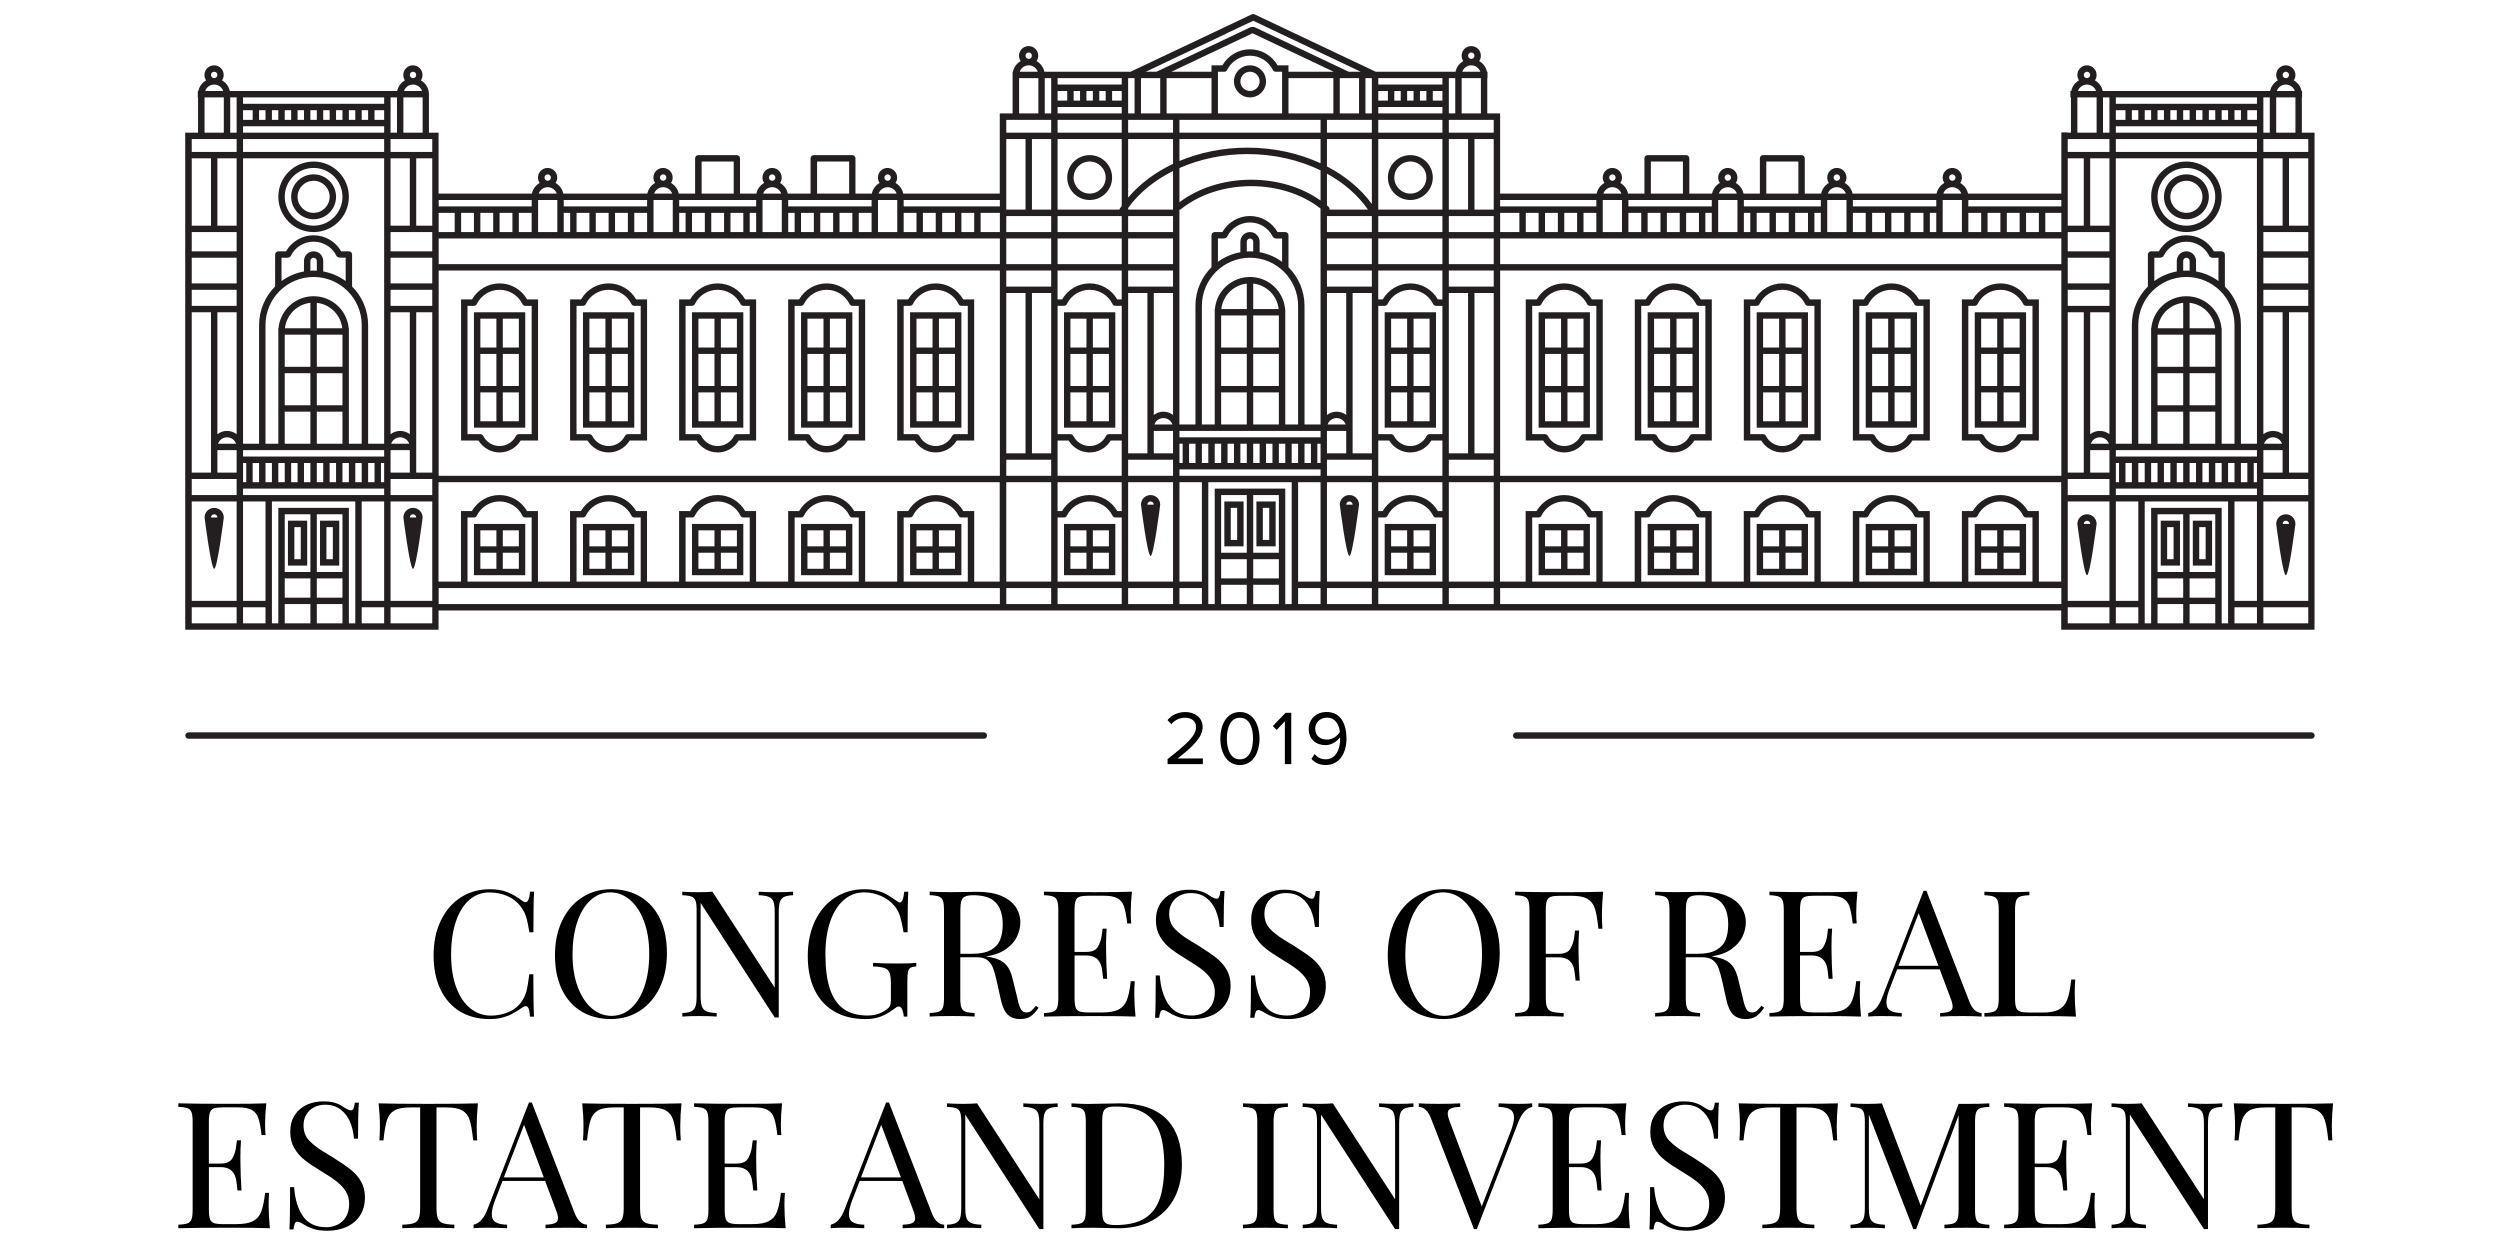 <?xml version="1.0" encoding="utf-8"?>
<!-- Generator: Adobe Illustrator 23.0.2, SVG Export Plug-In . SVG Version: 6.00 Build 0)  -->
<svg version="1.1" id="ic" xmlns="http://www.w3.org/2000/svg" xmlns:xlink="http://www.w3.org/1999/xlink" x="0px" y="0px"
	 viewBox="0 0 679.12 388" style="enable-background:new 0 0 679.12 388;" xml:space="preserve" width="679.12" height="338">
<style type="text/css">
	.st0{fill:#231F20;}
	.st1{display:none;}
	.st2{display:inline;}
</style>
<g>
	<g>
		<path class="st0" d="M471.56,141.09c2.73,0,5.2-1.45,6.57-3.72h5.43v-44h-3.41c-1.75-3.05-4.99-5-8.6-5c-3.6,0-6.84,1.95-8.6,5
			h-3.4v44h5.42C466.36,139.64,468.82,141.09,471.56,141.09z M461.56,95.37h2c0.44,0,0.8-0.28,0.93-0.67
			c1.35-2.63,4.05-4.33,7.06-4.33c3.02,0,5.73,1.71,7.08,4.35c0.14,0.38,0.5,0.65,0.93,0.65h2v40h-4c-0.05,0-0.09,0.02-0.14,0.03
			c-0.07,0.01-0.14,0.02-0.21,0.04c-0.06,0.02-0.11,0.06-0.17,0.09c-0.05,0.03-0.11,0.06-0.16,0.11c-0.05,0.05-0.09,0.11-0.13,0.17
			c-0.03,0.04-0.07,0.07-0.09,0.11c-0.96,1.93-2.92,3.17-5.11,3.17c-2.16,0-4.11-1.22-5.07-3.11c0-0.01-0.01-0.01-0.01-0.02
			c-0.01-0.01-0.01-0.02-0.02-0.03c0-0.01-0.01-0.02-0.02-0.02c-0.06-0.11-0.13-0.21-0.22-0.29c0,0,0,0-0.01,0
			c-0.18-0.15-0.4-0.25-0.64-0.25h-4V95.37z M479.56,97.37h-16v36h16V97.37z M470.56,131.37h-5v-9h5V131.37z M470.56,120.37h-5v-10
			h5V120.37z M470.56,108.37h-5v-9h5V108.37z M477.56,131.37h-5v-9h5V131.37z M477.56,120.37h-5v-10h5V120.37z M477.56,108.37h-5v-9
			h5V108.37z M139.56,141.09c2.73,0,5.2-1.45,6.57-3.72h5.42v-44h-3.4c-1.75-3.05-4.99-5-8.6-5c-3.6,0-6.84,1.95-8.6,5h-3.41v44
			h5.43C134.37,139.64,136.83,141.09,139.56,141.09z M129.56,95.37h2c0.43,0,0.79-0.27,0.93-0.65c1.34-2.65,4.05-4.35,7.08-4.35
			c3.01,0,5.71,1.7,7.06,4.33c0.14,0.39,0.5,0.67,0.93,0.67h2v40h-4c-0.25,0-0.47,0.1-0.65,0.25c0,0,0,0-0.01,0
			c-0.09,0.08-0.17,0.18-0.22,0.29c0,0.01-0.01,0.01-0.02,0.02c-0.01,0.01-0.01,0.02-0.02,0.03c0,0.01-0.01,0.01-0.01,0.02
			c-0.97,1.89-2.91,3.11-5.07,3.11c-2.19,0-4.15-1.24-5.11-3.17c-0.02-0.05-0.06-0.07-0.09-0.11c-0.04-0.06-0.08-0.12-0.13-0.17
			c-0.05-0.04-0.1-0.07-0.16-0.11c-0.05-0.03-0.1-0.07-0.17-0.09c-0.07-0.03-0.14-0.03-0.21-0.04c-0.05-0.01-0.09-0.03-0.14-0.03h-4
			V95.37z M147.56,97.37h-16v36h16V97.37z M138.56,131.37h-5v-9h5V131.37z M138.56,120.37h-5v-10h5V120.37z M138.56,108.37h-5v-9h5
			V108.37z M145.56,131.37h-5v-9h5V131.37z M145.56,120.37h-5v-10h5V120.37z M145.56,108.37h-5v-9h5V108.37z M173.56,141.09
			c2.73,0,5.2-1.45,6.57-3.72h5.42v-44h-3.4c-1.75-3.05-4.99-5-8.6-5c-3.6,0-6.84,1.95-8.6,5h-3.41v44h5.43
			C168.37,139.64,170.83,141.09,173.56,141.09z M163.56,95.37h2c0.43,0,0.79-0.27,0.93-0.65c1.34-2.65,4.05-4.35,7.08-4.35
			c3.01,0,5.71,1.7,7.06,4.33c0.14,0.39,0.5,0.67,0.93,0.67h2v40h-4c-0.25,0-0.47,0.1-0.65,0.25c0,0,0,0-0.01,0
			c-0.09,0.08-0.17,0.18-0.22,0.29c0,0.01-0.01,0.01-0.02,0.02c-0.01,0.01-0.01,0.02-0.02,0.03c0,0.01-0.01,0.01-0.01,0.02
			c-0.97,1.89-2.91,3.11-5.07,3.11c-2.19,0-4.15-1.24-5.11-3.17c-0.02-0.05-0.06-0.07-0.09-0.11c-0.04-0.06-0.08-0.12-0.13-0.17
			c-0.05-0.04-0.1-0.07-0.16-0.11c-0.05-0.03-0.1-0.07-0.17-0.09c-0.07-0.03-0.14-0.03-0.21-0.04c-0.05-0.01-0.09-0.03-0.14-0.03h-4
			V95.37z M181.56,97.37h-16v36h16V97.37z M172.56,131.37h-5v-9h5V131.37z M172.56,120.37h-5v-10h5V120.37z M172.56,108.37h-5v-9h5
			V108.37z M179.56,131.37h-5v-9h5V131.37z M179.56,120.37h-5v-10h5V120.37z M179.56,108.37h-5v-9h5V108.37z M207.56,141.09
			c2.73,0,5.2-1.45,6.57-3.72h5.42v-44h-3.4c-1.75-3.05-4.99-5-8.6-5c-3.6,0-6.84,1.95-8.6,5h-3.41v44h5.43
			C202.37,139.64,204.83,141.09,207.56,141.09z M197.56,95.37h2c0.43,0,0.79-0.27,0.93-0.65c1.34-2.65,4.05-4.35,7.08-4.35
			c3.01,0,5.71,1.7,7.06,4.33c0.14,0.39,0.5,0.67,0.93,0.67h2v40h-4c-0.25,0-0.47,0.1-0.64,0.25c0,0,0,0-0.01,0
			c-0.09,0.08-0.17,0.18-0.22,0.29c-0.01,0.01-0.01,0.01-0.02,0.02c-0.01,0.01-0.01,0.02-0.02,0.03c0,0.01-0.01,0.01-0.01,0.02
			c-0.97,1.89-2.91,3.11-5.07,3.11c-2.19,0-4.15-1.24-5.11-3.17c-0.02-0.05-0.06-0.07-0.09-0.11c-0.04-0.06-0.08-0.12-0.13-0.17
			c-0.05-0.04-0.1-0.07-0.16-0.11c-0.05-0.03-0.1-0.07-0.17-0.09c-0.07-0.03-0.14-0.03-0.21-0.04c-0.05-0.01-0.09-0.03-0.14-0.03h-4
			V95.37z M215.56,97.37h-16v36h16V97.37z M206.56,131.37h-5v-9h5V131.37z M206.56,120.37h-5v-10h5V120.37z M206.56,108.37h-5v-9h5
			V108.37z M213.56,131.37h-5v-9h5V131.37z M213.56,120.37h-5v-10h5V120.37z M213.56,108.37h-5v-9h5V108.37z M241.56,141.09
			c2.73,0,5.2-1.45,6.57-3.72h5.42v-44h-3.4c-1.75-3.05-4.99-5-8.6-5c-3.6,0-6.84,1.95-8.6,5h-3.41v44h5.43
			C236.37,139.64,238.83,141.09,241.56,141.09z M231.56,95.37h2c0.43,0,0.79-0.27,0.93-0.65c1.34-2.65,4.05-4.35,7.08-4.35
			c3.01,0,5.71,1.7,7.06,4.33c0.14,0.39,0.5,0.67,0.93,0.67h2v40h-4c-0.25,0-0.47,0.1-0.64,0.25c0,0,0,0-0.01,0
			c-0.09,0.08-0.17,0.18-0.22,0.29c-0.01,0.01-0.01,0.01-0.02,0.02c-0.01,0.01-0.01,0.02-0.02,0.03c0,0.01-0.01,0.01-0.01,0.02
			c-0.97,1.89-2.91,3.11-5.07,3.11c-2.19,0-4.15-1.24-5.11-3.17c-0.02-0.04-0.06-0.07-0.09-0.11c-0.04-0.06-0.08-0.12-0.13-0.17
			c-0.05-0.04-0.1-0.07-0.16-0.11c-0.05-0.03-0.1-0.07-0.17-0.09c-0.07-0.03-0.14-0.03-0.21-0.04c-0.05-0.01-0.09-0.03-0.14-0.03h-4
			V95.37z M249.56,97.37h-16v36h16V97.37z M240.56,131.37h-5v-9h5V131.37z M240.56,120.37h-5v-10h5V120.37z M240.56,108.37h-5v-9h5
			V108.37z M247.56,131.37h-5v-9h5V131.37z M247.56,120.37h-5v-10h5V120.37z M247.56,108.37h-5v-9h5V108.37z M105.56,141.09
			c2.73,0,5.2-1.45,6.57-3.72h5.42v-44h-3.4c-1.75-3.05-4.99-5-8.6-5c-3.6,0-6.84,1.95-8.6,5h-3.41v44h5.43
			C100.37,139.64,102.83,141.09,105.56,141.09z M95.56,95.37h2c0.43,0,0.79-0.27,0.93-0.65c1.34-2.65,4.05-4.35,7.08-4.35
			c3.01,0,5.71,1.7,7.06,4.33c0.14,0.39,0.5,0.67,0.93,0.67h2v40h-4c-0.25,0-0.47,0.1-0.65,0.25c0,0,0,0-0.01,0
			c-0.09,0.08-0.17,0.18-0.22,0.29c0,0.01-0.01,0.01-0.02,0.02c-0.01,0.01-0.01,0.02-0.02,0.03c0,0.01-0.01,0.01-0.01,0.02
			c-0.97,1.89-2.91,3.11-5.07,3.11c-2.19,0-4.15-1.24-5.11-3.17c-0.02-0.05-0.06-0.07-0.09-0.11c-0.04-0.06-0.08-0.12-0.13-0.17
			c-0.05-0.04-0.1-0.07-0.16-0.11c-0.05-0.03-0.1-0.07-0.17-0.09c-0.07-0.03-0.14-0.03-0.21-0.04c-0.05-0.01-0.09-0.03-0.14-0.03h-4
			V95.37z M113.56,97.37h-16v36h16V97.37z M104.56,131.37h-5v-9h5V131.37z M104.56,120.37h-5v-10h5V120.37z M104.56,108.37h-5v-9h5
			V108.37z M111.56,131.37h-5v-9h5V131.37z M111.56,120.37h-5v-10h5V120.37z M111.56,108.37h-5v-9h5V108.37z M281.56,133.37h16v-36
			h-16V133.37z M290.56,99.37h5v9h-5V99.37z M290.56,110.37h5v10h-5V110.37z M290.56,122.37h5v9h-5V122.37z M283.56,99.37h5v9h-5
			V99.37z M283.56,110.37h5v10h-5V110.37z M283.56,122.37h5v9h-5V122.37z M97.56,179.37h16v-16h-16V179.37z M106.56,165.37h5v5h-5
			V165.37z M106.56,172.37h5v5h-5V172.37z M99.56,165.37h5v5h-5V165.37z M99.56,172.37h5v5h-5V172.37z M281.56,179.37h16v-16h-16
			V179.37z M290.56,165.37h5v5h-5V165.37z M290.56,172.37h5v5h-5V172.37z M283.56,165.37h5v5h-5V165.37z M283.56,172.37h5v5h-5
			V172.37z M165.56,179.37h16v-16h-16V179.37z M174.56,165.37h5v5h-5V165.37z M174.56,172.37h5v5h-5V172.37z M167.56,165.37h5v5h-5
			V165.37z M167.56,172.37h5v5h-5V172.37z M199.56,179.37h16v-16h-16V179.37z M208.56,165.37h5v5h-5V165.37z M208.56,172.37h5v5h-5
			V172.37z M201.56,165.37h5v5h-5V165.37z M201.56,172.37h5v5h-5V172.37z M233.56,179.37h16v-16h-16V179.37z M242.56,165.37h5v5h-5
			V165.37z M242.56,172.37h5v5h-5V172.37z M235.56,165.37h5v5h-5V165.37z M235.56,172.37h5v5h-5V172.37z M131.56,179.37h16v-16h-16
			V179.37z M140.56,165.37h5v5h-5V165.37z M140.56,172.37h5v5h-5V172.37z M133.56,165.37h5v5h-5V165.37z M133.56,172.37h5v5h-5
			V172.37z M505.56,141.09c2.73,0,5.2-1.45,6.57-3.72h5.43v-44h-3.41c-1.75-3.05-4.99-5-8.6-5c-3.6,0-6.84,1.95-8.6,5h-3.4v44h5.42
			C500.36,139.64,502.82,141.09,505.56,141.09z M495.56,95.37h2c0.44,0,0.8-0.28,0.93-0.67c1.35-2.63,4.05-4.33,7.06-4.33
			c3.02,0,5.73,1.71,7.08,4.35c0.14,0.38,0.5,0.65,0.93,0.65h2v40h-4c-0.05,0-0.09,0.02-0.14,0.03c-0.07,0.01-0.14,0.02-0.21,0.04
			c-0.06,0.02-0.11,0.06-0.17,0.09c-0.05,0.03-0.11,0.06-0.16,0.11c-0.05,0.05-0.09,0.11-0.13,0.17c-0.03,0.04-0.07,0.07-0.09,0.11
			c-0.96,1.93-2.92,3.17-5.11,3.17c-2.16,0-4.11-1.22-5.07-3.11c0-0.01-0.01-0.01-0.01-0.02c-0.01-0.01-0.01-0.02-0.02-0.03
			c0-0.01-0.01-0.02-0.02-0.02c-0.06-0.11-0.13-0.21-0.22-0.29c0,0,0,0-0.01,0c-0.18-0.15-0.4-0.25-0.64-0.25h-4V95.37z
			 M513.56,97.37h-16v36h16V97.37z M504.56,131.37h-5v-9h5V131.37z M504.56,120.37h-5v-10h5V120.37z M504.56,108.37h-5v-9h5V108.37z
			 M511.56,131.37h-5v-9h5V131.37z M511.56,120.37h-5v-10h5V120.37z M511.56,108.37h-5v-9h5V108.37z M539.56,141.09
			c2.73,0,5.2-1.45,6.57-3.72h5.43v-44h-3.41c-1.75-3.05-4.99-5-8.6-5c-3.6,0-6.84,1.95-8.6,5h-3.4v44h5.42
			C534.36,139.64,536.82,141.09,539.56,141.09z M529.56,95.37h2c0.44,0,0.8-0.28,0.93-0.67c1.35-2.63,4.05-4.33,7.06-4.33
			c3.02,0,5.73,1.71,7.08,4.35c0.14,0.38,0.5,0.65,0.93,0.65h2v40h-4c-0.05,0-0.09,0.02-0.14,0.03c-0.07,0.01-0.14,0.02-0.21,0.04
			c-0.06,0.02-0.11,0.06-0.17,0.09c-0.05,0.03-0.11,0.06-0.16,0.11c-0.05,0.05-0.09,0.11-0.13,0.17c-0.03,0.04-0.07,0.07-0.09,0.11
			c-0.96,1.93-2.92,3.17-5.11,3.17c-2.16,0-4.11-1.22-5.07-3.11c0-0.01-0.01-0.01-0.01-0.02c-0.01-0.01-0.01-0.02-0.02-0.03
			c0-0.01-0.01-0.02-0.02-0.02c-0.06-0.11-0.13-0.21-0.22-0.29c0,0,0,0-0.01,0c-0.18-0.15-0.4-0.25-0.64-0.25h-4V95.37z
			 M547.56,97.37h-16v36h16V97.37z M538.56,131.37h-5v-9h5V131.37z M538.56,120.37h-5v-10h5V120.37z M538.56,108.37h-5v-9h5V108.37z
			 M545.56,131.37h-5v-9h5V131.37z M545.56,120.37h-5v-10h5V120.37z M545.56,108.37h-5v-9h5V108.37z M573.56,141.09
			c2.73,0,5.2-1.45,6.57-3.72h5.43v-44h-3.41c-1.75-3.05-4.99-5-8.6-5c-3.6,0-6.84,1.95-8.6,5h-3.4v44h5.42
			C568.36,139.64,570.82,141.09,573.56,141.09z M563.56,95.37h2c0.44,0,0.8-0.28,0.93-0.67c1.35-2.63,4.05-4.33,7.06-4.33
			c3.02,0,5.73,1.71,7.08,4.35c0.14,0.38,0.5,0.65,0.93,0.65h2v40h-4c-0.05,0-0.09,0.02-0.14,0.03c-0.07,0.01-0.14,0.02-0.21,0.04
			c-0.06,0.02-0.11,0.06-0.17,0.09c-0.05,0.03-0.11,0.06-0.16,0.11c-0.05,0.05-0.09,0.11-0.13,0.17c-0.03,0.04-0.07,0.07-0.09,0.11
			c-0.96,1.93-2.92,3.17-5.11,3.17c-2.16,0-4.11-1.22-5.07-3.11c0-0.01-0.01-0.01-0.01-0.02c-0.01-0.01-0.01-0.02-0.02-0.03
			c0-0.01-0.01-0.02-0.02-0.02c-0.06-0.11-0.13-0.21-0.22-0.29c0,0,0,0-0.01,0c-0.18-0.15-0.4-0.25-0.64-0.25h-4V95.37z
			 M581.56,97.37h-16v36h16V97.37z M572.56,131.37h-5v-9h5V131.37z M572.56,120.37h-5v-10h5V120.37z M572.56,108.37h-5v-9h5V108.37z
			 M579.56,131.37h-5v-9h5V131.37z M579.56,120.37h-5v-10h5V120.37z M579.56,108.37h-5v-9h5V108.37z M437.56,141.09
			c2.73,0,5.2-1.45,6.57-3.72h5.43v-44h-3.41c-1.75-3.05-4.99-5-8.6-5c-3.6,0-6.84,1.95-8.6,5h-3.4v44h5.42
			C432.36,139.64,434.82,141.09,437.56,141.09z M427.56,95.37h2c0.44,0,0.8-0.28,0.93-0.67c1.35-2.63,4.05-4.33,7.06-4.33
			c3.02,0,5.73,1.71,7.08,4.35c0.14,0.38,0.5,0.65,0.93,0.65h2v40h-4c-0.05,0-0.09,0.02-0.14,0.03c-0.07,0.01-0.14,0.02-0.21,0.04
			c-0.06,0.02-0.11,0.06-0.17,0.09c-0.05,0.03-0.11,0.06-0.16,0.11c-0.05,0.05-0.09,0.11-0.13,0.17c-0.03,0.04-0.07,0.07-0.09,0.11
			c-0.96,1.93-2.92,3.17-5.11,3.17c-2.16,0-4.11-1.22-5.07-3.11c0-0.01-0.01-0.01-0.01-0.02c-0.01-0.01-0.01-0.02-0.02-0.03
			c0-0.01-0.01-0.02-0.02-0.02c-0.06-0.11-0.13-0.21-0.22-0.29c0,0,0,0-0.01,0c-0.18-0.15-0.4-0.25-0.64-0.25h-4V95.37z
			 M445.56,97.37h-16v36h16V97.37z M436.56,131.37h-5v-9h5V131.37z M436.56,120.37h-5v-10h5V120.37z M436.56,108.37h-5v-9h5V108.37z
			 M443.56,131.37h-5v-9h5V131.37z M443.56,120.37h-5v-10h5V120.37z M443.56,108.37h-5v-9h5V108.37z M381.56,133.37h16v-36h-16
			V133.37z M390.56,99.37h5v9h-5V99.37z M390.56,110.37h5v10h-5V110.37z M390.56,122.37h5v9h-5V122.37z M383.56,99.37h5v9h-5V99.37z
			 M383.56,110.37h5v10h-5V110.37z M383.56,122.37h5v9h-5V122.37z M347.56,156.37h-6v14h6V156.37z M345.56,168.37h-2v-10h2V168.37z
			 M337.56,156.37h-6v14h6V156.37z M335.56,168.37h-2v-10h2V168.37z M429.56,179.37h16v-16h-16V179.37z M438.56,165.37h5v5h-5
			V165.37z M438.56,172.37h5v5h-5V172.37z M431.56,165.37h5v5h-5V165.37z M431.56,172.37h5v5h-5V172.37z M381.56,179.37h16v-16h-16
			V179.37z M390.56,165.37h5v5h-5V165.37z M390.56,172.37h5v5h-5V172.37z M383.56,165.37h5v5h-5V165.37z M383.56,172.37h5v5h-5
			V172.37z M497.56,179.37h16v-16h-16V179.37z M506.56,165.37h5v5h-5V165.37z M506.56,172.37h5v5h-5V172.37z M499.56,165.37h5v5h-5
			V165.37z M499.56,172.37h5v5h-5V172.37z M531.56,179.37h16v-16h-16V179.37z M540.56,165.37h5v5h-5V165.37z M540.56,172.37h5v5h-5
			V172.37z M533.56,165.37h5v5h-5V165.37z M533.56,172.37h5v5h-5V172.37z M565.56,179.37h16v-16h-16V179.37z M574.56,165.37h5v5h-5
			V165.37z M574.56,172.37h5v5h-5V172.37z M567.56,165.37h5v5h-5V165.37z M567.56,172.37h5v5h-5V172.37z M463.56,179.37h16v-16h-16
			V179.37z M472.56,165.37h5v5h-5V165.37z M472.56,172.37h5v5h-5V172.37z M465.56,165.37h5v5h-5V165.37z M465.56,172.37h5v5h-5
			V172.37z M389.56,62.37c3.87,0,7-3.13,7-7c0-3.87-3.13-7-7-7c-3.87,0-7,3.13-7,7C382.56,59.23,385.7,62.37,389.56,62.37z
			 M389.56,50.37c2.76,0,5,2.24,5,5s-2.24,5-5,5s-5-2.24-5-5S386.8,50.37,389.56,50.37z M289.56,62.37c3.87,0,7-3.13,7-7
			c0-3.87-3.13-7-7-7c-3.87,0-7,3.13-7,7C282.56,59.23,285.7,62.37,289.56,62.37z M289.56,50.37c2.76,0,5,2.24,5,5s-2.24,5-5,5
			s-5-2.24-5-5S286.8,50.37,289.56,50.37z M339.56,20.37c-2.76,0-5,2.24-5,5s2.24,5,5,5s5-2.24,5-5S342.32,20.37,339.56,20.37z
			 M339.56,28.37c-1.66,0-3-1.34-3-3s1.34-3,3-3s3,1.34,3,3S341.22,28.37,339.56,28.37z M308.56,173.37c1,0,3-16,3-16
			c0-1.66-1.34-3-3-3s-3,1.34-3,3C305.56,157.37,307.56,173.37,308.56,173.37z M308.56,156.37c0.55,0,1,0.45,1,1h-2
			C307.56,156.81,308.01,156.37,308.56,156.37z M370.56,173.37c1,0,3-16,3-16c0-1.66-1.34-3-3-3s-3,1.34-3,3
			C367.56,157.37,369.56,173.37,370.56,173.37z M370.56,156.37c0.55,0,1,0.45,1,1h-2C369.56,156.81,370.01,156.37,370.56,156.37z
			 M639.56,162.37h-6v14h6V162.37z M637.56,174.37h-2v-10h2V174.37z M629.56,162.37h-6v14h6V162.37z M627.56,174.37h-2v-10h2V174.37
			z M631.56,68.37c3.87,0,7-3.13,7-7c0-3.87-3.13-7-7-7c-3.87,0-7,3.13-7,7C624.56,65.23,627.7,68.37,631.56,68.37z M631.56,56.37
			c2.76,0,5,2.24,5,5s-2.24,5-5,5s-5-2.24-5-5S628.8,56.37,631.56,56.37z M631.56,72.37c6.08,0,11-4.92,11-11c0-6.08-4.92-11-11-11
			s-11,4.92-11,11C620.56,67.44,625.49,72.37,631.56,72.37z M631.56,52.37c4.97,0,9,4.03,9,9c0,4.97-4.03,9-9,9c-4.97,0-9-4.03-9-9
			C622.56,56.39,626.59,52.37,631.56,52.37z M667.56,41.37v-11h0.07v-2h-0.17c-0.29-1.43-1.2-2.61-2.42-3.32
			c0.33-0.48,0.52-1.06,0.52-1.68c0-1.66-1.34-3-3-3s-3,1.34-3,3c0,0.62,0.19,1.2,0.52,1.68c-1.22,0.7-2.13,1.89-2.42,3.32h-52.2
			c-0.29-1.43-1.2-2.61-2.42-3.32c0.33-0.48,0.52-1.06,0.52-1.68c0-1.66-1.34-3-3-3s-3,1.34-3,3c0,0.62,0.19,1.2,0.52,1.68
			c-1.22,0.7-2.13,1.89-2.42,3.32h-0.28v2h0.18v11h-1v-0.08h-2v19.08h-29.1c-0.29-1.43-1.2-2.61-2.42-3.32
			c0.33-0.48,0.52-1.06,0.52-1.68c0-1.66-1.34-3-3-3s-3,1.34-3,3c0,0.62,0.19,1.2,0.52,1.68c-1.22,0.7-2.13,1.89-2.42,3.32h-26.2
			c-0.29-1.43-1.2-2.61-2.42-3.32c0.33-0.48,0.52-1.06,0.52-1.68c0-1.66-1.34-3-3-3s-3,1.34-3,3c0,0.62,0.19,1.2,0.52,1.68
			c-1.22,0.7-2.13,1.89-2.42,3.32h-5.1v-11c0-0.55-0.45-1-1-1h-12c-0.55,0-1,0.45-1,1v11h-5.1c-0.29-1.43-1.2-2.61-2.42-3.32
			c0.33-0.48,0.52-1.06,0.52-1.68c0-1.66-1.34-3-3-3s-3,1.34-3,3c0,0.62,0.19,1.2,0.52,1.68c-1.22,0.7-2.13,1.89-2.42,3.32h-7.1v-11
			c0-0.55-0.45-1-1-1h-12c-0.55,0-1,0.45-1,1v11h-5.1c-0.29-1.43-1.2-2.61-2.42-3.32c0.33-0.48,0.52-1.06,0.52-1.68
			c0-1.66-1.34-3-3-3s-3,1.34-3,3c0,0.62,0.19,1.2,0.52,1.68c-1.22,0.7-2.13,1.89-2.42,3.32h-30.1v-25h-4v-11h0.07v-2h-0.17
			c-0.29-1.43-1.2-2.61-2.42-3.32c0.33-0.48,0.52-1.06,0.52-1.68c0-1.66-1.34-3-3-3s-3,1.34-3,3c0,0.62,0.19,1.2,0.52,1.68
			c-1.22,0.7-2.13,1.89-2.42,3.32h-24.88l-37.8-17.9c-0.02-0.01-0.03-0.01-0.05-0.01c-0.07-0.03-0.13-0.04-0.2-0.05
			c-0.06-0.01-0.12-0.03-0.18-0.03c-0.06,0-0.12,0.02-0.18,0.03c-0.07,0.01-0.14,0.02-0.2,0.05c-0.02,0.01-0.03,0-0.05,0.01
			l-37.8,17.9h-26.88c-0.29-1.43-1.2-2.61-2.42-3.32c0.33-0.48,0.52-1.06,0.52-1.68c0-1.66-1.34-3-3-3s-3,1.34-3,3
			c0,0.62,0.19,1.2,0.52,1.68c-1.22,0.7-2.13,1.89-2.42,3.32h-0.1v13h-4v25h-30.1c-0.29-1.43-1.2-2.61-2.42-3.32
			c0.33-0.48,0.52-1.06,0.52-1.68c0-1.66-1.34-3-3-3s-3,1.34-3,3c0,0.62,0.19,1.2,0.52,1.68c-1.22,0.7-2.13,1.89-2.42,3.32h-5.1v-11
			c0-0.55-0.45-1-1-1h-12c-0.55,0-1,0.45-1,1v11h-7.1c-0.29-1.43-1.2-2.61-2.42-3.32c0.33-0.48,0.52-1.06,0.52-1.68
			c0-1.66-1.34-3-3-3s-3,1.34-3,3c0,0.62,0.19,1.2,0.52,1.68c-1.22,0.7-2.13,1.89-2.42,3.32h-5.1v-11c0-0.55-0.45-1-1-1h-12
			c-0.55,0-1,0.45-1,1v11h-5.1c-0.29-1.43-1.2-2.61-2.42-3.32c0.33-0.48,0.52-1.06,0.52-1.68c0-1.66-1.34-3-3-3s-3,1.34-3,3
			c0,0.62,0.19,1.2,0.52,1.68c-1.22,0.7-2.13,1.89-2.42,3.32h-26.2c-0.29-1.43-1.2-2.61-2.42-3.32c0.33-0.48,0.52-1.06,0.52-1.68
			c0-1.66-1.34-3-3-3s-3,1.34-3,3c0,0.62,0.19,1.2,0.52,1.68c-1.22,0.7-2.13,1.89-2.42,3.32h-29.1v-19h-3v-12
			c0-1.85-1.02-3.45-2.52-4.32c0.33-0.48,0.52-1.06,0.52-1.68c0-1.66-1.34-3-3-3c-1.66,0-3,1.34-3,3c0,0.62,0.19,1.2,0.52,1.68
			c-1.22,0.7-2.13,1.89-2.42,3.32h-52.2c-0.29-1.43-1.2-2.61-2.42-3.32c0.33-0.48,0.52-1.06,0.52-1.68c0-1.66-1.34-3-3-3
			s-3,1.34-3,3c0,0.62,0.19,1.2,0.52,1.68c-1.22,0.7-2.13,1.89-2.42,3.32h-0.17v2h0.07v11h-4v153h0.01v2h78.99v-6h506v6h78.99v-2
			h0.01v-153H667.56z M78.56,22.37c0.55,0,1,0.45,1,1c0,0.55-0.45,1-1,1s-1-0.45-1-1C77.56,22.81,78.01,22.37,78.56,22.37z
			 M78.56,26.37c1.3,0,2.4,0.84,2.82,2h-5.63C76.16,27.2,77.26,26.37,78.56,26.37z M75.56,30.37h6v11h-6V30.37z M71.56,34.37h0.01
			v-2h-0.01v-2h2v11h-2V34.37z M71.56,49.37h6v21h-6V49.37z M71.56,97.37h6v38.02c-0.84-0.63-1.87-1.02-3-1.02s-2.16,0.39-3,1.02
			V97.37z M77.38,138.37h-5.63c0.41-1.16,1.51-2,2.82-2C75.87,136.37,76.96,137.2,77.38,138.37z M71.56,140.37h6v7h-6V140.37z
			 M25.56,34.37h3v3h-3V34.37z M25.56,144.37h1v6h-1V144.37z M16.56,22.37c0.55,0,1,0.45,1,1c0,0.55-0.45,1-1,1c-0.55,0-1-0.45-1-1
			C15.56,22.81,16.01,22.37,16.56,22.37z M16.56,26.37c1.3,0,2.4,0.84,2.82,2h-5.63C14.16,27.2,15.26,26.37,16.56,26.37z
			 M13.56,30.37h6v11h-6V30.37z M9.56,97.37h6v50h-6V97.37z M23.56,194.37h-14v-5h14V194.37z M23.56,187.37h-14v-31h14V187.37z
			 M23.56,154.37h-14v-5h14V154.37z M23.56,147.37h-6v-7h6V147.37z M17.75,138.37c0.41-1.16,1.51-2,2.82-2s2.4,0.84,2.82,2H17.75z
			 M23.56,135.39c-0.84-0.63-1.87-1.02-3-1.02c-1.13,0-2.16,0.39-3,1.02V97.37h6V135.39z M23.56,78.37h-14v2h14v8h-14v2h14v5h-14
			v-46h6v21h-6v2h14V78.37z M23.56,70.37h-6v-21h6V70.37z M23.56,47.37h-14v-4h14V47.37z M23.56,41.37h-2v-11h2V41.37z
			 M32.56,194.37h-7v-5h7V194.37z M32.56,187.37h-7v-31h7V187.37z M46.56,194.37h-8v-6h8V194.37z M46.56,186.37h-8v-6h8V186.37z
			 M46.56,178.37h-8v-18h8V178.37z M56.56,194.37h-8v-6h8V194.37z M56.56,186.37h-8v-6h8V186.37z M56.56,178.37h-8v-18h8V178.37z
			 M60.56,194.37h-2v-36h-22v36h-2v-38h26V194.37z M69.56,194.37h-7v-5h7V194.37z M69.56,187.37h-7v-31h7V187.37z M69.56,154.37h-44
			v-2h44V154.37z M28.56,150.37v-6h2v6H28.56z M32.56,150.37v-6h2v6H32.56z M36.56,150.37v-6h2v6H36.56z M40.56,150.37v-6h2v6H40.56
			z M44.56,150.37v-6h2v6H44.56z M48.56,150.37v-6h2v6H48.56z M52.56,150.37v-6h2v6H52.56z M56.56,150.37v-6h2v6H56.56z
			 M60.56,150.37v-6h2v6H60.56z M64.56,150.37v-6h2v6H64.56z M69.56,150.37h-1v-6h1V150.37z M69.56,142.37h-44v-2h44V142.37z
			 M57.56,80.37v7.27c-2.04-1.49-4.42-2.53-7-2.99v-3.28c0-1.66-1.34-3-3-3s-3,1.34-3,3v3.28c-2.58,0.46-4.96,1.51-7,2.99v-7.27h2
			v-0.05c0.37,0,0.72-0.19,0.9-0.55c1.33-2.68,4.06-4.41,7.11-4.41c3.04,0,5.77,1.72,7.1,4.39c0.17,0.35,0.53,0.54,0.89,0.54v0.06
			H57.56z M48.56,81.37v3.05c-0.33-0.02-0.66-0.05-1-0.05s-0.67,0.03-1,0.05v-3.05c0-0.55,0.45-1,1-1
			C48.11,80.37,48.56,80.81,48.56,81.37z M47.56,86.37c8.28,0,15,6.72,15,15v37h-4v-36h-0.05c-0.51-5.61-5.21-10-10.95-10
			s-10.44,4.39-10.95,10h-0.05v36h-4v-37C32.56,93.08,39.28,86.37,47.56,86.37z M48.56,126.37v-10h8v10H48.56z M56.56,128.37v10h-8
			c0,0,0-0.01,0-0.01v-9.99H56.56z M48.56,114.37v-10h8v10H48.56z M48.56,102.37v-7.94c4.17,0.46,7.48,3.77,7.94,7.94H48.56z
			 M46.56,104.37v10h-8v-10H46.56z M38.62,102.37c0.46-4.17,3.77-7.48,7.94-7.94v7.94H38.62z M46.56,116.37v10h-8v-10H46.56z
			 M46.56,128.37v9.99c0,0,0,0.01,0,0.01h-8v-10H46.56z M69.56,138.37h-5v-37c0-4.7-1.91-8.96-5-12.04v-9.96
			c0-0.49-0.37-0.89-0.84-0.97v-0.03h-2.56c-1.75-3.05-4.99-5-8.6-5c-3.6,0-6.84,1.95-8.6,5H36.4v0.03
			c-0.47,0.08-0.84,0.47-0.84,0.97v9.96c-3.09,3.08-5,7.34-5,12.04v37h-5v-48h0v-2h0v-8h0v-2h0v-6h0v-2h0v-21h44V138.37z
			 M69.56,47.37h-44v-4h44V47.37z M69.56,41.37h-44v-2h44V41.37z M30.56,37.37v-3h2v3H30.56z M34.56,37.37v-3h2v3H34.56z
			 M38.56,37.37v-3h2v3H38.56z M42.56,37.37v-3h2v3H42.56z M46.56,37.37v-3h2v3H46.56z M50.56,37.37v-3h2v3H50.56z M54.56,37.37v-3
			h2v3H54.56z M58.56,37.37v-3h2v3H58.56z M62.56,37.37v-3h2v3H62.56z M69.56,37.37h-3v-3h3V37.37z M69.56,32.37h-44v-2h44V32.37z
			 M84.56,194.37h-13v-5h13V194.37z M84.56,187.37h-13v-31h13V187.37z M84.56,154.37h-13v-5h13c0,0,0,0.01,0,0.01V154.37z
			 M84.56,147.37h-5v-50h5V147.37z M84.56,95.37h-13v-5h13V95.37z M84.56,88.37h-13v-8h13V88.37z M84.56,78.37h-13v-6h13V78.37z
			 M84.56,70.37h-5v-21h5V70.37z M84.56,47.37h-13v-4h13V47.37z M231.56,66.37h4v6h-4V66.37z M226.56,54.37c0.55,0,1,0.45,1,1
			c0,0.55-0.45,1-1,1s-1-0.45-1-1C225.56,54.81,226.01,54.37,226.56,54.37z M226.56,58.37c1.3,0,2.4,0.84,2.82,2h-5.63
			C224.16,59.2,225.26,58.37,226.56,58.37z M223.56,62.37h6v10h-6V62.37z M204.56,50.37h10v10h-10V50.37z M195.56,62.37h26v2h-26
			V62.37z M221.56,66.37v6h-4v-6H221.56z M215.56,66.37v6h-4v-6H215.56z M209.56,66.37v6h-4v-6H209.56z M203.56,66.37v6h-4v-6
			H203.56z M195.56,66.37h2v6h-2V66.37z M190.56,54.37c0.55,0,1,0.45,1,1c0,0.55-0.45,1-1,1c-0.55,0-1-0.45-1-1
			C189.56,54.81,190.01,54.37,190.56,54.37z M190.56,58.37c1.3,0,2.4,0.84,2.82,2h-5.63C188.16,59.2,189.26,58.37,190.56,58.37z
			 M187.56,62.37h6v10h-6V62.37z M168.56,50.37h10v10h-10V50.37z M161.56,62.37h24v2h-24V62.37z M185.56,66.37v6h-2v-6H185.56z
			 M181.56,66.37v6h-4v-6H181.56z M175.56,66.37v6h-4v-6H175.56z M169.56,66.37v6h-4v-6H169.56z M161.56,66.37h2v6h-2V66.37z
			 M156.56,54.37c0.55,0,1,0.45,1,1c0,0.55-0.45,1-1,1c-0.55,0-1-0.45-1-1C155.56,54.81,156.01,54.37,156.56,54.37z M156.56,58.37
			c1.3,0,2.4,0.84,2.82,2h-5.63C154.16,59.2,155.26,58.37,156.56,58.37z M153.56,62.37h6v10h-6V62.37z M125.56,62.37h26v2h-26V62.37
			z M151.56,66.37v6h-4v-6H151.56z M145.56,66.37v6h-4v-6H145.56z M139.56,66.37v6h-4v-6H139.56z M133.56,66.37v6h-4v-6H133.56z
			 M125.56,66.37h2v6h-2V66.37z M120.56,54.37c0.55,0,1,0.45,1,1c0,0.55-0.45,1-1,1c-0.55,0-1-0.45-1-1
			C119.56,54.81,120.01,54.37,120.56,54.37z M120.56,58.37c1.3,0,2.4,0.84,2.82,2h-5.63C118.16,59.2,119.26,58.37,120.56,58.37z
			 M117.56,62.37h6v10h-6V62.37z M86.56,62.37h29v2h-29V62.37z M115.56,66.37v6h-4v-6H115.56z M109.56,66.37v6h-4v-6H109.56z
			 M103.56,66.37v6h-4v-6H103.56z M97.56,66.37v6h-4v-6H97.56z M86.56,66.37h5v6h-5V66.37z M261.56,188.37h-175v-5h175V188.37z
			 M95.56,181.37v-20h2c0.43,0,0.79-0.27,0.93-0.65c1.34-2.65,4.05-4.35,7.08-4.35c3.01,0,5.71,1.7,7.06,4.33
			c0.14,0.39,0.5,0.67,0.93,0.67h2v20H95.56z M129.56,181.37v-20h2c0.43,0,0.79-0.27,0.93-0.65c1.34-2.65,4.05-4.35,7.08-4.35
			c3.01,0,5.71,1.7,7.06,4.33c0.14,0.39,0.5,0.67,0.93,0.67h2v20H129.56z M163.56,181.37v-20h2c0.43,0,0.79-0.27,0.93-0.65
			c1.34-2.65,4.05-4.35,7.08-4.35c3.01,0,5.71,1.7,7.06,4.33c0.14,0.39,0.5,0.67,0.93,0.67h2v20H163.56z M197.56,181.37v-20h2
			c0.43,0,0.79-0.27,0.93-0.65c1.34-2.65,4.05-4.35,7.08-4.35c3.01,0,5.71,1.7,7.06,4.33c0.14,0.39,0.5,0.67,0.93,0.67h2v20H197.56z
			 M231.56,181.37v-20h2c0.43,0,0.79-0.27,0.93-0.65c1.34-2.65,4.05-4.35,7.08-4.35c3.01,0,5.71,1.7,7.06,4.33
			c0.14,0.39,0.5,0.67,0.93,0.67h2v20H231.56z M261.56,181.37h-8v-22h-3.4c-1.75-3.05-4.99-5-8.6-5c-3.6,0-6.84,1.95-8.6,5h-3.41v22
			h-10v-22h-3.4c-1.75-3.05-4.99-5-8.6-5c-3.6,0-6.84,1.95-8.6,5h-3.41v22h-10v-22h-3.4c-1.75-3.05-4.99-5-8.6-5
			c-3.6,0-6.84,1.95-8.6,5h-3.41v22h-10v-22h-3.4c-1.75-3.05-4.99-5-8.6-5c-3.6,0-6.84,1.95-8.6,5h-3.41v22h-10v-22h-3.4
			c-1.75-3.05-4.99-5-8.6-5c-3.6,0-6.84,1.95-8.6,5h-3.41v22h-7v-31h175V181.37z M261.56,148.37h-175v-64h175V148.37z M261.56,82.37
			h-175v-8h175V82.37z M237.56,72.37v-6h4v6H237.56z M243.56,72.37v-6h4v6H243.56z M249.56,72.37v-6h4v6H249.56z M261.56,72.37h-6
			v-6h6V72.37z M261.56,64.37h-30v-2h30V64.37z M332.6,10.27c0.04-0.02,0.06-0.05,0.1-0.07l7.86-3.72l33.55,15.89h-3.77l-29.35-13.9
			c-0.2-0.1-0.42-0.1-0.62-0.06c-0.2-0.04-0.42-0.04-0.62,0.06l-29.35,13.9h-3.33L332.6,10.27z M373.56,24.37v11h-6v-11h2.46
			c0.1,0.01,0.19,0.01,0.28,0H373.56z M364.05,64.48c-0.16-0.14-0.33-0.27-0.49-0.41v-9.92c5.27,2.89,9.67,6.72,12.79,11.22h-11.99
			C364.41,65.04,364.32,64.71,364.05,64.48z M351.56,35.37v-11h14v11H351.56z M369.56,134.37v7h-6v-7H369.56z M363.75,132.37
			c0.41-1.16,1.51-2,2.82-2s2.4,0.84,2.82,2H363.75z M366.56,128.37c-1.13,0-2.16,0.39-3,1.02V91.37h6v38.02
			C368.72,128.75,367.69,128.37,366.56,128.37z M351.56,22.37v-2h-3.41c-1.75-3.05-4.99-5-8.6-5c-3.6,0-6.84,1.95-8.6,5h-3.4v2
			h-12.49l25.3-11.99l25.3,11.99H351.56z M349.56,22.37v13h-20v-11h0.01v-2h1.99c0.44,0,0.8-0.28,0.93-0.67
			c1.35-2.63,4.05-4.33,7.06-4.33c3.02,0,5.73,1.71,7.08,4.35c0.14,0.38,0.5,0.65,0.93,0.65H349.56z M313.56,35.37v-11h14v11H313.56
			z M317.56,138.37h1v6h-1V138.37z M305.56,24.37h4.87c0.09,0.01,0.19,0.01,0.28,0h0.85v11h-6V24.37z M301.56,24.37h0.87
			c0.09,0.01,0.19,0.01,0.28,0h0.85v11h-2V24.37z M301.56,91.37h6v50h-6V91.37z M279.56,28.37h3v3h-3V28.37z M270.56,16.37
			c0.55,0,1,0.45,1,1c0,0.55-0.45,1-1,1s-1-0.45-1-1C269.56,16.81,270.01,16.37,270.56,16.37z M270.56,20.37c1.3,0,2.4,0.84,2.82,2
			h-5.63C268.16,21.2,269.26,20.37,270.56,20.37z M267.56,24.37h6v11h-6V24.37z M263.56,43.37h6v22h-6V43.37z M263.56,91.37h6v50h-6
			V91.37z M277.56,188.37h-14v-5h14V188.37z M277.56,181.37h-14v-31h14V181.37z M277.56,148.37h-14v-5h14V148.37z M277.56,141.37h-6
			v-50h6V141.37z M277.56,89.37h-14v-5h14V89.37z M277.56,82.37h-14v-8h14V82.37z M277.56,72.37h-14v-5h14V72.37z M277.56,65.37h-6
			v-22h6V65.37z M277.56,41.37h-14v-4h14V41.37z M277.56,35.37h-2v-11h2V35.37z M299.56,188.37h-20v-5h20V188.37z M299.56,181.37
			h-20v-20h2c0.43,0,0.79-0.27,0.93-0.65c1.34-2.65,4.05-4.35,7.08-4.35c3.01,0,5.71,1.7,7.06,4.33c0.14,0.39,0.5,0.67,0.93,0.67h2
			V181.37z M299.56,159.37h-1.4c-1.75-3.05-4.99-5-8.6-5c-3.6,0-6.84,1.95-8.6,5h-1.41v-9h20V159.37z M299.56,148.37h-20v-11h3.43
			c1.38,2.27,3.84,3.72,6.57,3.72c2.73,0,5.2-1.45,6.57-3.72h3.42V148.37z M299.56,135.37h-4c-0.25,0-0.47,0.1-0.64,0.25
			c0,0,0,0-0.01,0c-0.09,0.08-0.17,0.18-0.22,0.29c-0.01,0.01-0.01,0.01-0.02,0.02c-0.01,0.01-0.01,0.02-0.02,0.03
			c0,0.01-0.01,0.01-0.01,0.02c-0.97,1.89-2.91,3.11-5.07,3.11c-2.19,0-4.15-1.24-5.11-3.17c-0.02-0.04-0.06-0.07-0.09-0.11
			c-0.04-0.06-0.08-0.12-0.13-0.17c-0.05-0.04-0.1-0.07-0.16-0.11c-0.05-0.03-0.1-0.07-0.17-0.09c-0.07-0.03-0.14-0.03-0.21-0.04
			c-0.05-0.01-0.09-0.03-0.14-0.03h-4v-40h2c0.43,0,0.79-0.27,0.93-0.65c1.34-2.65,4.05-4.35,7.08-4.35c3.01,0,5.71,1.7,7.06,4.33
			c0.14,0.39,0.5,0.67,0.93,0.67h2V135.37z M299.56,93.37h-1.4c-1.75-3.05-4.99-5-8.6-5c-3.6,0-6.84,1.95-8.6,5h-1.41v-9h20V93.37z
			 M299.56,82.37h-20v-8h20V82.37z M299.56,72.37h-20v-5h20V72.37z M299.56,64.2c-0.2,0.29-0.42,0.57-0.61,0.86
			c-0.06,0.09-0.09,0.2-0.12,0.3h-19.27v-22h20V64.2z M299.56,41.37h-20v-4h20V41.37z M299.56,35.37h-20v-2h20V35.37z M284.56,31.37
			v-3h2v3H284.56z M288.56,31.37v-3h2v3H288.56z M292.56,31.37v-3h2v3H292.56z M299.56,31.37h-3v-3h3V31.37z M299.56,26.37h-20v-2
			h20V26.37z M315.56,188.37h-14v-5h14V188.37z M315.56,181.37h-14v-31h14V181.37z M315.56,148.37h-14v-5h14V148.37z M315.56,141.37
			h-6v-7h6V141.37z M309.75,132.37c0.41-1.16,1.51-2,2.82-2s2.4,0.84,2.82,2H309.75z M315.56,129.39c-0.84-0.63-1.87-1.02-3-1.02
			s-2.16,0.39-3,1.02V91.37h6V129.39z M315.56,89.37h-14v-5h14V89.37z M315.56,82.37h-14v-8h14V82.37z M315.56,72.37h-14v-5h14
			V72.37z M315.56,65.37h-14v-0.53c3.41-4.71,8.24-8.64,14-11.51V65.37z M315.56,51.1c-5.56,2.63-10.35,6.21-14,10.5V43.37h14V51.1z
			 M315.56,41.37h-14v-4h14V41.37z M324.56,188.37h-7v-5h7V188.37z M324.56,181.37h-7v-31h7V181.37z M338.56,188.37h-8v-6h8V188.37z
			 M338.56,180.37h-8v-6h8V180.37z M338.56,172.37h-8v-18h8V172.37z M348.56,188.37h-8v-6h8V188.37z M348.56,180.37h-8v-6h8V180.37z
			 M348.56,172.37h-8v-18h8V172.37z M352.56,188.37h-2v-36h-22v36h-2v-38h26V188.37z M361.56,188.37h-7v-5h7V188.37z M361.56,181.37
			h-7v-31h7V181.37z M361.56,148.37h-44v-2h44V148.37z M320.56,144.37v-6h2v6H320.56z M324.56,144.37v-6h2v6H324.56z M328.56,144.37
			v-6h2v6H328.56z M332.56,144.37v-6h2v6H332.56z M336.56,144.37v-6h2v6H336.56z M340.56,144.37v-6h2v6H340.56z M344.56,144.37v-6h2
			v6H344.56z M348.56,144.37v-6h2v6H348.56z M352.56,144.37v-6h2v6H352.56z M356.56,144.37v-6h2v6H356.56z M361.56,144.37h-1v-6h1
			V144.37z M361.56,136.37h-44v-2h44V136.37z M349.56,74.37v7.27c-2.04-1.49-4.42-2.53-7-2.99v-3.28c0-1.66-1.34-3-3-3s-3,1.34-3,3
			v3.28c-2.58,0.46-4.96,1.51-7,2.99v-7.27h2V74.3c0.37,0,0.72-0.19,0.89-0.54c1.33-2.67,4.06-4.39,7.1-4.39
			c3.04,0,5.78,1.73,7.11,4.41c0.17,0.35,0.53,0.54,0.9,0.55v0.05H349.56z M340.56,75.37v3.05c-0.33-0.02-0.66-0.05-1-0.05
			s-0.67,0.03-1,0.05v-3.05c0-0.55,0.45-1,1-1S340.56,74.81,340.56,75.37z M339.56,80.37c8.28,0,15,6.72,15,15v37h-4v-36h-0.05
			c-0.51-5.61-5.21-10-10.95-10s-10.44,4.39-10.95,10h-0.05v36h-4v-37C324.56,87.08,331.28,80.37,339.56,80.37z M340.56,120.37v-10
			h8v10H340.56z M348.56,122.37v10h-8c0,0,0-0.01,0-0.01v-9.99H348.56z M340.56,108.37v-10h8v10H340.56z M340.56,96.37v-7.94
			c4.17,0.46,7.48,3.77,7.94,7.94H340.56z M338.56,98.37v10h-8v-10H338.56z M330.62,96.37c0.46-4.17,3.77-7.48,7.94-7.94v7.94
			H330.62z M338.56,110.37v10h-8v-10H338.56z M338.56,122.37v9.99c0,0,0,0.01,0,0.01h-8v-10H338.56z M361.56,73.35
			c0,0,0,0.01,0,0.01s0,0.01,0,0.01v9.98c0,0,0,0.01,0,0.01s0,0.01,0,0.01v48.99h-5v-37c0-4.7-1.91-8.96-5-12.04v-9.96
			c0-0.49-0.37-0.89-0.84-0.97v-0.03h-2.57c-1.75-3.05-4.99-5-8.6-5c-3.6,0-6.84,1.95-8.6,5h-2.56v0.03
			c-0.47,0.08-0.84,0.47-0.84,0.97v9.96c-3.09,3.08-5,7.34-5,12.04v37h-5V65.42c0.16-0.03,0.32-0.08,0.46-0.19
			c5.67-4.55,13.51-7.18,21.91-7.18c8.28,0,16,2.56,21.63,6.97V73.35z M361.56,62.52c-5.85-4.13-13.5-6.48-21.63-6.48
			c-8.47,0-16.41,2.55-22.37,7.02V52.4c6.31-2.78,13.57-4.35,21.21-4.35c8.29,0,16.13,1.84,22.79,5.07V62.52z M361.56,50.91
			c-6.74-3.11-14.56-4.87-22.79-4.87c-7.59,0-14.84,1.49-21.21,4.16v-6.84h44V50.91z M361.56,41.37h-44v-4h44V41.37z M377.56,188.37
			h-14v-5h14V188.37z M377.56,181.37h-14v-31h14V181.37z M377.56,148.37h-14v-5h14V148.37z M377.56,141.37h-6v-50h6V141.37z
			 M377.56,89.37h-14v-5h14V89.37z M377.56,82.37h-14v-8h14V82.37z M377.56,72.37h-14v-5h14V72.37z M377.56,63.61
			c-3.47-4.76-8.29-8.75-14-11.71v-8.53h14V63.61z M377.56,41.37h-14v-4h14V41.37z M377.56,35.37h-2v-11h2V35.37z M563.56,66.37h4v6
			h-4V66.37z M558.56,54.37c0.55,0,1,0.45,1,1c0,0.55-0.45,1-1,1s-1-0.45-1-1C557.56,54.81,558.01,54.37,558.56,54.37z
			 M558.56,58.37c1.3,0,2.4,0.84,2.82,2h-5.63C556.16,59.2,557.26,58.37,558.56,58.37z M555.56,62.37h6v10h-6V62.37z M527.56,62.37
			h26v2h-26V62.37z M553.56,66.37v6h-2v-6H553.56z M549.56,66.37v6h-4v-6H549.56z M543.56,66.37v6h-4v-6H543.56z M537.56,66.37v6h-4
			v-6H537.56z M527.56,66.37h4v6h-4V66.37z M522.56,54.37c0.55,0,1,0.45,1,1c0,0.55-0.45,1-1,1s-1-0.45-1-1
			C521.56,54.81,522.01,54.37,522.56,54.37z M522.56,58.37c1.3,0,2.4,0.84,2.82,2h-5.63C520.16,59.2,521.26,58.37,522.56,58.37z
			 M519.56,62.37h6v10h-6V62.37z M500.56,50.37h10v10h-10V50.37z M493.56,62.37h24v2h-24V62.37z M517.56,66.37v6h-2v-6H517.56z
			 M513.56,66.37v6h-4v-6H513.56z M507.56,66.37v6h-4v-6H507.56z M501.56,66.37v6h-4v-6H501.56z M493.56,66.37h2v6h-2V66.37z
			 M488.56,54.37c0.55,0,1,0.45,1,1c0,0.55-0.45,1-1,1s-1-0.45-1-1C487.56,54.81,488.01,54.37,488.56,54.37z M488.56,58.37
			c1.3,0,2.4,0.84,2.82,2h-5.63C486.16,59.2,487.26,58.37,488.56,58.37z M485.56,62.37h6v10h-6V62.37z M464.56,50.37h10v10h-10
			V50.37z M457.56,62.37h26v2h-26V62.37z M483.56,66.37v6h-2v-6H483.56z M479.56,66.37v6h-4v-6H479.56z M473.56,66.37v6h-4v-6
			H473.56z M467.56,66.37v6h-4v-6H467.56z M457.56,66.37h4v6h-4V66.37z M452.56,54.37c0.55,0,1,0.45,1,1c0,0.55-0.45,1-1,1
			s-1-0.45-1-1C451.56,54.81,452.01,54.37,452.56,54.37z M452.56,58.37c1.3,0,2.4,0.84,2.82,2h-5.63
			C450.16,59.2,451.26,58.37,452.56,58.37z M449.56,62.37h6v10h-6V62.37z M417.56,62.37h30v2h-30V62.37z M447.56,66.37v6h-4v-6
			H447.56z M441.56,66.37v6h-4v-6H441.56z M435.56,66.37v6h-4v-6H435.56z M429.56,66.37v6h-4v-6H429.56z M417.56,66.37h6v6h-6V66.37
			z M408.56,16.37c0.55,0,1,0.45,1,1c0,0.55-0.45,1-1,1s-1-0.45-1-1C407.56,16.81,408.01,16.37,408.56,16.37z M408.56,20.37
			c1.3,0,2.4,0.84,2.82,2h-5.63C406.16,21.2,407.26,20.37,408.56,20.37z M405.56,24.37h6v11h-6V24.37z M401.56,24.37h2v11h-2V24.37z
			 M401.56,43.37h6v22h-6V43.37z M401.56,91.37h6v50h-6V91.37z M379.56,28.37h3v3h-3V28.37z M399.56,188.37h-20v-5h20V188.37z
			 M399.56,181.37h-20v-20h2c0.44,0,0.8-0.28,0.93-0.67c1.35-2.63,4.05-4.33,7.06-4.33c3.02,0,5.73,1.71,7.08,4.35
			c0.14,0.38,0.5,0.65,0.93,0.65h2V181.37z M399.56,159.37h-1.41c-1.75-3.05-4.99-5-8.6-5c-3.6,0-6.84,1.95-8.6,5h-1.4v-9h20V159.37
			z M399.56,148.37h-20v-11h3.42c1.38,2.27,3.84,3.72,6.57,3.72c2.73,0,5.2-1.45,6.57-3.72h3.43V148.37z M399.56,135.37h-4
			c-0.05,0-0.09,0.02-0.14,0.03c-0.07,0.01-0.14,0.02-0.21,0.04c-0.06,0.02-0.11,0.06-0.17,0.09c-0.05,0.03-0.11,0.06-0.16,0.11
			c-0.05,0.05-0.09,0.11-0.13,0.17c-0.03,0.04-0.07,0.07-0.09,0.11c-0.96,1.93-2.92,3.17-5.11,3.17c-2.16,0-4.11-1.22-5.07-3.11
			c0-0.01-0.01-0.01-0.01-0.02c-0.01-0.01-0.01-0.02-0.02-0.03c0-0.01-0.01-0.02-0.02-0.02c-0.06-0.11-0.13-0.21-0.22-0.29
			c0,0,0,0-0.01,0c-0.18-0.15-0.4-0.25-0.64-0.25h-4v-40h2c0.44,0,0.8-0.28,0.93-0.67c1.35-2.63,4.05-4.33,7.06-4.33
			c3.02,0,5.73,1.71,7.08,4.35c0.14,0.38,0.5,0.65,0.93,0.65h2V135.37z M399.56,93.37h-1.41c-1.75-3.05-4.99-5-8.6-5
			c-3.6,0-6.84,1.95-8.6,5h-1.4v-9h20V93.37z M399.56,82.37h-20v-8h20V82.37z M399.56,72.37h-20v-5h20V72.37z M399.56,65.37h-20v-22
			h20V65.37z M399.56,41.37h-20v-4h20V41.37z M399.56,35.37h-20v-2h20V35.37z M384.56,31.37v-3h2v3H384.56z M388.56,31.37v-3h2v3
			H388.56z M392.56,31.37v-3h2v3H392.56z M399.56,31.37h-3v-3h3V31.37z M399.56,26.37h-20v-2h20V26.37z M415.56,188.37h-14v-5h14
			V188.37z M415.56,181.37h-14v-31h14V181.37z M415.56,148.37h-14v-5h14V148.37z M415.56,141.37h-6v-50h6V141.37z M415.56,89.37h-14
			v-5h14V89.37z M415.56,82.37h-14v-8h14V82.37z M415.56,72.37h-14v-5h14V72.37z M415.56,65.37h-6v-22h6V65.37z M415.56,41.37h-14
			v-4h14V41.37z M592.56,188.37h-175v-5h175V188.37z M427.56,181.37v-20h2c0.44,0,0.8-0.28,0.93-0.67c1.35-2.63,4.05-4.33,7.06-4.33
			c3.02,0,5.73,1.71,7.08,4.35c0.14,0.38,0.5,0.65,0.93,0.65h2v20H427.56z M461.56,181.37v-20h2c0.44,0,0.8-0.28,0.93-0.67
			c1.35-2.63,4.05-4.33,7.06-4.33c3.02,0,5.73,1.71,7.08,4.35c0.14,0.38,0.5,0.65,0.93,0.65h2v20H461.56z M495.56,181.37v-20h2
			c0.44,0,0.8-0.28,0.93-0.67c1.35-2.63,4.05-4.33,7.06-4.33c3.02,0,5.73,1.71,7.08,4.35c0.14,0.38,0.5,0.65,0.93,0.65h2v20H495.56z
			 M529.56,181.37v-20h2c0.44,0,0.8-0.28,0.93-0.67c1.35-2.63,4.05-4.33,7.06-4.33c3.02,0,5.73,1.71,7.08,4.35
			c0.14,0.38,0.5,0.65,0.93,0.65h2v20H529.56z M563.56,181.37v-20h2c0.44,0,0.8-0.28,0.93-0.67c1.35-2.63,4.05-4.33,7.06-4.33
			c3.02,0,5.73,1.71,7.08,4.35c0.14,0.38,0.5,0.65,0.93,0.65h2v20H563.56z M592.56,181.37h-7v-22h-3.41c-1.75-3.05-4.99-5-8.6-5
			c-3.6,0-6.84,1.95-8.6,5h-3.4v22h-10v-22h-3.41c-1.75-3.05-4.99-5-8.6-5c-3.6,0-6.84,1.95-8.6,5h-3.4v22h-10v-22h-3.41
			c-1.75-3.05-4.99-5-8.6-5c-3.6,0-6.84,1.95-8.6,5h-3.4v22h-10v-22h-3.41c-1.75-3.05-4.99-5-8.6-5c-3.6,0-6.84,1.95-8.6,5h-3.4v22
			h-10v-22h-3.41c-1.75-3.05-4.99-5-8.6-5c-3.6,0-6.84,1.95-8.6,5h-3.4v22h-8v-31h175V181.37z M592.56,148.37h-175v-64h175V148.37z
			 M592.56,82.37h-175v-8h175V82.37z M569.56,72.37v-6h4v6H569.56z M575.56,72.37v-6h4v6H575.56z M581.56,72.37v-6h4v6H581.56z
			 M592.56,72.37h-5v-6h5V72.37z M592.56,64.37h-29v-2h29V64.37z M662.56,22.37c0.55,0,1,0.45,1,1c0,0.55-0.45,1-1,1s-1-0.45-1-1
			C661.56,22.81,662.01,22.37,662.56,22.37z M662.56,26.37c1.3,0,2.4,0.84,2.82,2h-5.63C660.16,27.2,661.26,26.37,662.56,26.37z
			 M659.56,30.37h6v11h-6V30.37z M655.56,30.37h2v11h-2V30.37z M655.56,49.37h6v21h-6V49.37z M655.56,97.37h6v38.02
			c-0.84-0.63-1.87-1.02-3-1.02s-2.16,0.39-3,1.02V97.37z M661.38,138.37h-5.63c0.41-1.16,1.51-2,2.82-2S660.96,137.2,661.38,138.37
			z M655.56,140.37h6v7h-6V140.37z M609.56,34.37h3v3h-3V34.37z M609.56,144.37h1v6h-1V144.37z M600.56,22.37c0.55,0,1,0.45,1,1
			c0,0.55-0.45,1-1,1s-1-0.45-1-1C599.56,22.81,600.01,22.37,600.56,22.37z M600.56,26.37c1.3,0,2.4,0.84,2.82,2h-5.63
			C598.16,27.2,599.26,26.37,600.56,26.37z M597.56,30.37h6v11h-6V30.37z M594.56,49.37h5v21h-5V49.37z M594.56,97.37h5v50h-5V97.37
			z M607.56,194.37h-13v-5h13V194.37z M607.56,187.37h-13v-31h13V187.37z M607.56,154.37h-13v-5h13V154.37z M607.56,147.37h-6v-7h6
			V147.37z M601.75,138.37c0.41-1.16,1.51-2,2.82-2s2.4,0.84,2.82,2H601.75z M607.56,135.39c-0.84-0.63-1.87-1.02-3-1.02
			s-2.16,0.39-3,1.02V97.37h6V135.39z M607.56,95.37h-13v-5h13V95.37z M607.56,88.37h-13v-8h13V88.37z M607.56,78.37h-13v-6h13
			V78.37z M607.56,70.37h-6v-21h6V70.37z M607.56,47.37h-13v-4h13V47.37z M607.56,32.37h-0.01v2h0.01v7h-2v-11h2V32.37z
			 M616.56,194.37h-7v-5h7V194.37z M616.56,187.37h-7v-31h7V187.37z M630.56,194.37h-8v-6h8V194.37z M630.56,186.37h-8v-6h8V186.37z
			 M630.56,178.37h-8v-18h8V178.37z M640.56,194.37h-8v-6h8V194.37z M640.56,186.37h-8v-6h8V186.37z M640.56,178.37h-8v-18h8V178.37
			z M644.56,194.37h-2v-36h-22v36h-2v-38h26V194.37z M653.56,194.37h-7v-5h7V194.37z M653.56,187.37h-7v-31h7V187.37z
			 M653.56,154.37h-44v-2h44V154.37z M612.56,150.37v-6h2v6H612.56z M616.56,150.37v-6h2v6H616.56z M620.56,150.37v-6h2v6H620.56z
			 M624.56,150.37v-6h2v6H624.56z M628.56,150.37v-6h2v6H628.56z M632.56,150.37v-6h2v6H632.56z M636.56,150.37v-6h2v6H636.56z
			 M640.56,150.37v-6h2v6H640.56z M644.56,150.37v-6h2v6H644.56z M648.56,150.37v-6h2v6H648.56z M653.56,150.37h-1v-6h1V150.37z
			 M653.56,142.37h-44v-2h44V142.37z M641.56,80.37v7.27c-2.04-1.49-4.42-2.53-7-2.99v-3.28c0-1.66-1.34-3-3-3s-3,1.34-3,3v3.28
			c-2.58,0.46-4.96,1.51-7,2.99v-7.27h2V80.3c0.37,0,0.72-0.19,0.89-0.54c1.33-2.67,4.06-4.39,7.1-4.39c3.04,0,5.78,1.73,7.11,4.41
			c0.17,0.35,0.53,0.54,0.9,0.55v0.05H641.56z M632.56,81.37v3.05c-0.33-0.02-0.66-0.05-1-0.05s-0.67,0.03-1,0.05v-3.05
			c0-0.55,0.45-1,1-1S632.56,80.81,632.56,81.37z M631.56,86.37c8.28,0,15,6.72,15,15v37h-4v-36h-0.05c-0.51-5.61-5.21-10-10.95-10
			s-10.44,4.39-10.95,10h-0.05v36h-4v-37C616.56,93.08,623.28,86.37,631.56,86.37z M632.56,126.37v-10h8v10H632.56z M640.56,128.37
			v10h-8c0,0,0-0.01,0-0.01v-9.99H640.56z M632.56,114.37v-10h8v10H632.56z M632.56,102.37v-7.94c4.17,0.46,7.48,3.77,7.94,7.94
			H632.56z M630.56,104.37v10h-8v-10H630.56z M622.62,102.37c0.46-4.17,3.77-7.48,7.94-7.94v7.94H622.62z M630.56,116.37v10h-8v-10
			H630.56z M630.56,128.37v9.99c0,0,0,0.01,0,0.01h-8v-10H630.56z M653.56,70.37L653.56,70.37l0,2h0v6h0v2h0v8h0v2h0v48h-5v-37
			c0-4.7-1.91-8.96-5-12.04v-9.96c0-0.49-0.37-0.89-0.84-0.97v-0.03h-2.57c-1.75-3.05-4.99-5-8.6-5c-3.6,0-6.84,1.95-8.6,5h-2.56
			v0.03c-0.47,0.08-0.84,0.47-0.84,0.97v9.96c-3.09,3.08-5,7.34-5,12.04v37h-5v-89h44V70.37z M653.56,47.37h-44v-4h44V47.37z
			 M653.56,41.37h-44v-2h44V41.37z M614.56,37.37v-3h2v3H614.56z M618.56,37.37v-3h2v3H618.56z M622.56,37.37v-3h2v3H622.56z
			 M626.56,37.37v-3h2v3H626.56z M630.56,37.37v-3h2v3H630.56z M634.56,37.37v-3h2v3H634.56z M638.56,37.37v-3h2v3H638.56z
			 M642.56,37.37v-3h2v3H642.56z M646.56,37.37v-3h2v3H646.56z M653.56,37.37h-3v-3h3V37.37z M653.56,32.37h-44v-2h44V32.37z
			 M669.56,194.37h-14v-5h14V194.37z M669.56,187.37h-14v-31h14V187.37z M669.56,154.37h-14v-5h14V154.37z M669.56,147.37h-6v-50h6
			V147.37z M669.56,95.37h-14v-5h14v-2h-14v-8h14v-2h-14v-6h14v-2h-6v-21h6V95.37z M669.56,47.37h-14v-4h14V47.37z M662.56,179.37
			c1,0,3-16,3-16c0-1.66-1.34-3-3-3s-3,1.34-3,3C659.56,163.37,661.56,179.37,662.56,179.37z M662.56,162.37c0.55,0,1,0.45,1,1h-2
			C661.56,162.81,662.01,162.37,662.56,162.37z M600.56,179.37c1,0,3-16,3-16c0-1.66-1.34-3-3-3s-3,1.34-3,3
			C597.56,163.37,599.56,179.37,600.56,179.37z M600.56,162.37c0.55,0,1,0.45,1,1h-2C599.56,162.81,600.01,162.37,600.56,162.37z
			 M45.56,162.37h-6v14h6V162.37z M43.56,174.37h-2v-10h2V174.37z M55.56,162.37h-6v14h6V162.37z M53.56,174.37h-2v-10h2V174.37z
			 M47.56,68.37c3.87,0,7-3.13,7-7c0-3.87-3.13-7-7-7c-3.87,0-7,3.13-7,7C40.56,65.23,43.7,68.37,47.56,68.37z M47.56,56.37
			c2.76,0,5,2.24,5,5s-2.24,5-5,5s-5-2.24-5-5S44.8,56.37,47.56,56.37z M47.56,72.37c6.08,0,11-4.92,11-11c0-6.08-4.92-11-11-11
			s-11,4.92-11,11C36.56,67.44,41.49,72.37,47.56,72.37z M47.56,52.37c4.97,0,9,4.03,9,9c0,4.97-4.03,9-9,9c-4.97,0-9-4.03-9-9
			C38.56,56.39,42.59,52.37,47.56,52.37z M78.56,177.37c1,0,3-16,3-16c0-1.66-1.34-3-3-3c-1.66,0-3,1.34-3,3
			C75.56,161.37,77.56,177.37,78.56,177.37z M78.56,160.37c0.55,0,1,0.45,1,1h-2C77.56,160.81,78.01,160.37,78.56,160.37z
			 M16.56,177.37c1,0,3-16,3-16c0-1.66-1.34-3-3-3s-3,1.34-3,3C13.56,161.37,15.56,177.37,16.56,177.37z M16.56,160.37
			c0.55,0,1,0.45,1,1h-2C15.56,160.81,16.01,160.37,16.56,160.37z M256.56,228.37h-248c-0.55,0-1,0.45-1,1c0,0.55,0.45,1,1,1h248
			c0.55,0,1-0.45,1-1C257.56,228.81,257.11,228.37,256.56,228.37z M670.56,228.37h-248c-0.55,0-1,0.45-1,1c0,0.55,0.45,1,1,1h248
			c0.55,0,1-0.45,1-1C671.56,228.81,671.11,228.37,670.56,228.37z"/>
	</g>
</g>
<g class="st1">
	<path class="st2" d="M307.22,237v-1.58c5.76-4.54,8.88-7.2,8.88-9.96c0-2.04-1.68-2.93-3.34-2.93c-1.92,0-3.41,0.82-4.34,2.02
		l-1.22-1.27c1.22-1.61,3.31-2.52,5.57-2.52c2.66,0,5.38,1.51,5.38,4.7c0,3.26-3.31,6.24-7.78,9.77h7.85V237H307.22z"/>
	<path class="st2" d="M326.06,229.01c0-3.91,1.73-8.26,6.12-8.26c4.37,0,6.12,4.34,6.12,8.26c0,3.89-1.75,8.28-6.12,8.28
		C327.79,237.29,326.06,232.9,326.06,229.01z M336.26,229.01c0-3.19-1.03-6.48-4.08-6.48s-4.08,3.29-4.08,6.48
		c0,3.19,1.03,6.5,4.08,6.5S336.26,232.2,336.26,229.01z"/>
	<path class="st2" d="M348.59,237v-13.37l-2.57,2.71l-1.2-1.22l4.01-4.13h1.75V237H348.59z"/>
	<path class="st2" d="M358.5,232.94c0-2.14,1.82-3.6,3.82-4.2c-1.85-0.53-3.55-1.73-3.55-3.84c0-2.88,2.81-4.15,5.47-4.15
		c2.64,0,5.5,1.27,5.5,4.15c0,2.11-1.73,3.31-3.58,3.84c1.99,0.6,3.82,2.06,3.82,4.2c0,2.71-2.59,4.34-5.74,4.34
		C361.07,237.29,358.5,235.68,358.5,232.94z M367.96,232.73c0-2.09-2.74-2.98-3.72-3.1c-0.98,0.12-3.74,1.01-3.74,3.1
		c0,1.73,1.75,2.78,3.74,2.78C366.21,235.51,367.96,234.46,367.96,232.73z M367.72,225.17c0-1.66-1.56-2.64-3.48-2.64
		c-1.94,0-3.48,0.98-3.48,2.64c0,1.94,2.52,2.59,3.48,2.76C365.23,227.76,367.72,227.11,367.72,225.17z"/>
</g>
<g>
	<path d="M114.62,314.52c-0.21-0.51-0.51-0.77-0.9-0.77c-0.29,0-0.66,0.15-1.13,0.46c-1.09,0.77-2.1,1.4-3.02,1.89
		c-0.92,0.49-1.97,0.9-3.16,1.21c-1.18,0.31-2.52,0.47-4,0.47c-3.49,0-6.55-0.79-9.17-2.36c-2.62-1.58-4.66-3.86-6.1-6.86
		c-1.44-3-2.16-6.57-2.16-10.7c0-4.05,0.74-7.63,2.23-10.74c1.49-3.12,3.55-5.53,6.2-7.25c2.65-1.72,5.67-2.58,9.05-2.58
		c2.18,0,4.05,0.31,5.6,0.94c1.55,0.63,3.06,1.5,4.52,2.63c0.39,0.32,0.75,0.48,1.07,0.48c0.75,0,1.22-1.09,1.4-3.28h1.26
		c-0.14,2.38-0.21,6.6-0.21,12.65h-1.26c-0.27-1.65-0.51-2.93-0.74-3.84c-0.22-0.91-0.49-1.69-0.79-2.32
		c-0.3-0.63-0.72-1.29-1.24-1.97c-1.11-1.43-2.52-2.51-4.22-3.22c-1.7-0.72-3.54-1.07-5.51-1.07c-2.38,0-4.47,0.79-6.26,2.36
		c-1.79,1.58-3.18,3.82-4.16,6.74c-0.98,2.92-1.48,6.34-1.48,10.26c0,3.99,0.54,7.42,1.61,10.29s2.55,5.04,4.43,6.53
		c1.88,1.49,4.01,2.23,6.39,2.23c1.83,0,3.61-0.35,5.34-1.05c1.74-0.7,3.09-1.75,4.06-3.14c0.75-1,1.29-2.09,1.61-3.26
		s0.64-2.99,0.94-5.44h1.26c0,6.32,0.07,10.72,0.21,13.21h-1.26C114.97,315.85,114.82,315.03,114.62,314.52z"/>
	<path d="M149.48,279.64c2.62,1.58,4.66,3.86,6.1,6.86c1.44,3,2.16,6.57,2.16,10.7c0,4.05-0.74,7.63-2.23,10.74
		c-1.49,3.12-3.55,5.53-6.2,7.25c-2.65,1.72-5.67,2.58-9.05,2.58c-3.49,0-6.55-0.79-9.17-2.36c-2.62-1.58-4.66-3.86-6.1-6.86
		c-1.44-3-2.16-6.57-2.16-10.7c0-4.05,0.74-7.63,2.23-10.74c1.49-3.12,3.55-5.53,6.2-7.25c2.65-1.72,5.67-2.58,9.05-2.58
		C143.8,277.28,146.85,278.07,149.48,279.64z M133.89,280.73c-1.79,1.64-3.17,3.92-4.14,6.85c-0.97,2.93-1.45,6.28-1.45,10.06
		c0,3.81,0.54,7.17,1.61,10.07s2.54,5.14,4.39,6.71c1.85,1.58,3.91,2.36,6.16,2.36c2.35,0,4.41-0.82,6.19-2.46
		c1.78-1.64,3.16-3.92,4.12-6.85c0.97-2.93,1.45-6.28,1.45-10.06c0-3.81-0.54-7.17-1.61-10.07s-2.53-5.14-4.38-6.71
		c-1.84-1.58-3.89-2.36-6.15-2.36C137.74,278.27,135.68,279.09,133.89,280.73z"/>
	<path d="M194.24,279.71c-0.62,0.31-1.04,0.83-1.28,1.54c-0.23,0.72-0.35,1.78-0.35,3.2v32.82h-1.26l-23.1-35.69v29.03
		c0,1.41,0.13,2.48,0.38,3.2c0.25,0.72,0.72,1.23,1.41,1.54c0.69,0.31,1.76,0.5,3.21,0.55v1.1c-1.31-0.11-3.18-0.16-5.61-0.16
		c-2.18,0-3.89,0.05-5.1,0.16v-1.1c1.27-0.05,2.22-0.24,2.83-0.55c0.62-0.31,1.04-0.83,1.28-1.54c0.23-0.72,0.35-1.78,0.35-3.2
		v-26.72c0-1.38-0.11-2.38-0.34-3.01c-0.22-0.63-0.64-1.06-1.24-1.29c-0.6-0.23-1.56-0.38-2.89-0.43v-1.1
		c1.2,0.11,2.9,0.16,5.1,0.16c1.65,0,3.08-0.05,4.3-0.16l19.42,29.92v-23.53c0-1.41-0.12-2.48-0.36-3.2
		c-0.24-0.72-0.71-1.23-1.41-1.54c-0.7-0.31-1.77-0.5-3.22-0.55v-1.1c1.31,0.11,3.18,0.16,5.61,0.16c2.18,0,3.88-0.05,5.1-0.16v1.1
		C195.81,279.21,194.86,279.4,194.24,279.71z"/>
	<path d="M231.13,314.87c-0.27-0.67-0.62-1.01-1.05-1.01c-0.23,0-0.46,0.06-0.67,0.17c-0.21,0.12-0.59,0.37-1.13,0.77
		c-1.29,0.98-2.62,1.73-3.99,2.23c-1.37,0.5-2.9,0.75-4.61,0.75c-3.76,0-6.99-0.78-9.69-2.34c-2.7-1.56-4.77-3.8-6.19-6.74
		c-1.42-2.94-2.14-6.44-2.14-10.5c0-4.21,0.76-7.89,2.27-11.05c1.51-3.16,3.61-5.59,6.3-7.3s5.73-2.56,9.13-2.56
		c1.49,0,2.81,0.16,3.96,0.47c1.16,0.31,2.16,0.71,3.01,1.19c0.85,0.48,1.83,1.12,2.94,1.91c0.47,0.38,0.83,0.56,1.1,0.56
		c0.7,0,1.15-1.12,1.37-3.36h1.26c-0.14,2.38-0.21,6.6-0.21,12.65h-1.26c-0.32-1.97-0.67-3.59-1.05-4.85
		c-0.38-1.26-0.95-2.36-1.72-3.29c-1.07-1.33-2.46-2.37-4.16-3.14c-1.7-0.77-3.48-1.16-5.34-1.16c-2.42,0-4.54,0.79-6.36,2.36
		s-3.24,3.82-4.24,6.73c-1,2.91-1.5,6.32-1.5,10.22c0,4.4,0.47,8.01,1.41,10.82c0.94,2.81,2.37,4.89,4.3,6.24
		c1.92,1.35,4.39,2.03,7.4,2.03c2.2,0,4.11-0.57,5.72-1.72c0.66-0.45,1.09-0.88,1.29-1.29c0.2-0.41,0.3-0.98,0.3-1.72v-5.29
		c0-1.52-0.14-2.64-0.43-3.34c-0.29-0.71-0.81-1.19-1.56-1.45s-1.94-0.43-3.57-0.5v-1.1c1.81,0.13,4.4,0.19,7.76,0.19
		c2.58,0,4.48-0.06,5.72-0.19v1.1c-0.86,0.07-1.47,0.22-1.84,0.44c-0.37,0.22-0.62,0.64-0.75,1.25c-0.13,0.61-0.2,1.62-0.2,3.03V317
		h-1.1C231.55,316.25,231.4,315.54,231.13,314.87z"/>
	<path d="M271.12,316.95c-0.84,0.55-1.95,0.83-3.33,0.83c-1.5,0-2.74-0.44-3.71-1.32s-1.7-2.43-2.2-4.65l-1.21-5.48
		c-0.43-1.92-0.84-3.39-1.22-4.42c-0.39-1.03-0.97-1.85-1.75-2.47c-0.78-0.62-1.86-0.93-3.24-0.93h-5.24v12.65
		c0,1.38,0.11,2.38,0.34,3.01c0.22,0.63,0.64,1.06,1.24,1.29c0.6,0.23,1.56,0.38,2.89,0.43v1.1c-1.68-0.11-4.01-0.16-6.98-0.16
		c-3.15,0-5.5,0.05-7.04,0.16v-1.1c1.32-0.05,2.29-0.2,2.89-0.43c0.6-0.23,1.01-0.66,1.24-1.29c0.22-0.63,0.34-1.63,0.34-3.01
		v-27.29c0-1.38-0.11-2.38-0.34-3.01c-0.22-0.63-0.64-1.06-1.24-1.29c-0.6-0.23-1.56-0.38-2.89-0.43v-1.1
		c1.54,0.11,3.78,0.16,6.71,0.16c1.43,0,3.01-0.02,4.74-0.05c1.73-0.04,2.91-0.05,3.56-0.05c2.86,0,5.29,0.42,7.28,1.25
		c1.99,0.83,3.48,1.97,4.48,3.41c1,1.44,1.5,3.08,1.5,4.9c0,1.43-0.34,2.88-1.01,4.34c-0.67,1.46-1.81,2.77-3.41,3.92
		c-1.6,1.16-3.69,1.93-6.27,2.32l0.67,0.11c1.65,0.27,2.96,0.68,3.95,1.22c0.98,0.55,1.77,1.29,2.35,2.24
		c0.58,0.95,1.05,2.21,1.41,3.79l1.37,5.61c0.23,1.13,0.47,2.01,0.71,2.64c0.24,0.64,0.53,1.11,0.86,1.41
		c0.33,0.3,0.75,0.46,1.25,0.46c0.61,0,1.11-0.16,1.5-0.47c0.39-0.31,0.9-0.85,1.5-1.63l0.83,0.62
		C272.81,315.5,271.96,316.39,271.12,316.95z M258.74,296.24c1.4-0.79,2.36-1.84,2.9-3.17c0.54-1.33,0.81-2.92,0.81-4.78
		c0-3.01-0.72-5.28-2.15-6.82c-1.43-1.54-3.76-2.31-6.98-2.31c-1.15,0-2.01,0.13-2.58,0.39c-0.57,0.26-0.97,0.72-1.18,1.38
		c-0.21,0.66-0.32,1.65-0.32,2.95v13.54h3.71C255.41,297.42,257.34,297.03,258.74,296.24z"/>
	<path d="M303.48,309.96c0,2.08,0.13,4.42,0.38,7.04c-2.49-0.11-6.69-0.16-12.6-0.16c-7.04,0-12.35,0.05-15.95,0.16v-1.1
		c1.32-0.05,2.29-0.2,2.89-0.43c0.6-0.23,1.01-0.66,1.24-1.29c0.22-0.63,0.34-1.63,0.34-3.01v-27.29c0-1.38-0.11-2.38-0.34-3.01
		c-0.22-0.63-0.64-1.06-1.24-1.29c-0.6-0.23-1.56-0.38-2.89-0.43v-1.1c3.6,0.11,8.92,0.16,15.95,0.16c5.39,0,9.22-0.05,11.49-0.16
		c-0.25,2.4-0.38,4.57-0.38,6.5c0,1.43,0.05,2.57,0.16,3.41h-1.26c-0.27-2.38-0.6-4.15-1.01-5.32c-0.4-1.16-1.08-2.01-2.04-2.54
		c-0.96-0.53-2.4-0.79-4.34-0.79h-4.57c-1.33,0-2.29,0.11-2.89,0.32c-0.6,0.21-1.01,0.63-1.24,1.25c-0.22,0.62-0.34,1.62-0.34,2.99
		v12.97h3.65c1.84,0,3.07-0.55,3.68-1.65c0.61-1.1,0.98-2.22,1.13-3.37c0.14-1.15,0.24-1.89,0.3-2.23h1.26
		c-0.13,1.81-0.19,3.54-0.19,5.18l0.03,2.63c0,1.86,0.11,4.47,0.32,7.82h-1.26c-0.04-0.25-0.14-1.14-0.31-2.66
		c-0.17-1.52-0.67-2.67-1.49-3.45c-0.82-0.78-1.98-1.17-3.46-1.17h-3.65v13.21c0,1.38,0.11,2.38,0.34,3
		c0.22,0.62,0.64,1.03,1.24,1.25c0.6,0.21,1.56,0.32,2.89,0.32h4.03c2.29,0,4.03-0.3,5.22-0.91c1.19-0.61,2.05-1.58,2.58-2.93
		c0.53-1.34,0.94-3.31,1.22-5.91h1.26C303.53,306.97,303.48,308.3,303.48,309.96z"/>
	<path d="M314.17,313.23c1.58,2.3,4,3.45,7.28,3.45c1.25,0,2.42-0.26,3.5-0.78c1.08-0.52,1.96-1.33,2.63-2.43
		c0.67-1.1,1.01-2.48,1.01-4.12c0-1.41-0.34-2.68-1.03-3.8c-0.69-1.12-1.63-2.14-2.81-3.08c-1.18-0.93-2.76-1.99-4.73-3.17
		c-2.18-1.31-3.94-2.48-5.26-3.52c-1.33-1.04-2.41-2.28-3.26-3.72c-0.85-1.44-1.28-3.14-1.28-5.09c0-2.08,0.47-3.83,1.41-5.26
		c0.94-1.43,2.19-2.5,3.76-3.21c1.57-0.71,3.29-1.06,5.17-1.06c1.13,0,2.1,0.09,2.91,0.28c0.81,0.19,1.49,0.42,2.03,0.7
		c0.54,0.28,1.13,0.63,1.77,1.06c0.82,0.52,1.45,0.78,1.88,0.78c0.34,0,0.6-0.19,0.78-0.58c0.18-0.38,0.32-1,0.43-1.84h1.26
		c-0.18,2.15-0.27,5.89-0.27,11.23h-1.26c-0.14-1.88-0.55-3.62-1.22-5.21c-0.67-1.59-1.66-2.89-2.95-3.88
		c-1.3-0.99-2.91-1.49-4.85-1.49c-1.29,0-2.44,0.27-3.46,0.81s-1.82,1.29-2.39,2.26c-0.57,0.97-0.86,2.08-0.86,3.33
		c0,1.99,0.6,3.59,1.8,4.81c1.2,1.22,2.6,2.31,4.2,3.29c1.6,0.98,2.68,1.63,3.24,1.97c2.31,1.45,4.14,2.71,5.48,3.77
		c1.34,1.07,2.42,2.3,3.22,3.71c0.81,1.41,1.21,3.04,1.21,4.9c0,2.26-0.52,4.17-1.56,5.73c-1.04,1.57-2.44,2.74-4.2,3.53
		c-1.76,0.79-3.74,1.18-5.92,1.18c-1.75,0-3.2-0.18-4.32-0.55c-1.13-0.37-2.19-0.86-3.2-1.49c-0.82-0.52-1.45-0.78-1.88-0.78
		c-0.34,0-0.6,0.19-0.78,0.58c-0.18,0.39-0.32,1-0.43,1.84h-1.26c0.14-2,0.21-6.4,0.21-13.19h1.26
		C311.68,307.91,312.59,310.93,314.17,313.23z"/>
	<path d="M343.87,313.23c1.58,2.3,4,3.45,7.28,3.45c1.25,0,2.42-0.26,3.5-0.78c1.08-0.52,1.96-1.33,2.63-2.43
		c0.67-1.1,1.01-2.48,1.01-4.12c0-1.41-0.34-2.68-1.03-3.8c-0.69-1.12-1.63-2.14-2.81-3.08c-1.18-0.93-2.76-1.99-4.73-3.17
		c-2.18-1.31-3.94-2.48-5.26-3.52c-1.33-1.04-2.41-2.28-3.26-3.72c-0.85-1.44-1.28-3.14-1.28-5.09c0-2.08,0.47-3.83,1.41-5.26
		c0.94-1.43,2.19-2.5,3.76-3.21s3.29-1.06,5.17-1.06c1.13,0,2.1,0.09,2.91,0.28c0.81,0.19,1.49,0.42,2.03,0.7
		c0.54,0.28,1.13,0.63,1.77,1.06c0.82,0.52,1.45,0.78,1.88,0.78c0.34,0,0.6-0.19,0.78-0.58s0.32-1,0.43-1.84h1.26
		c-0.18,2.15-0.27,5.89-0.27,11.23h-1.26c-0.14-1.88-0.55-3.62-1.22-5.21c-0.67-1.59-1.66-2.89-2.95-3.88
		c-1.3-0.99-2.91-1.49-4.85-1.49c-1.29,0-2.44,0.27-3.46,0.81s-1.82,1.29-2.39,2.26s-0.86,2.08-0.86,3.33c0,1.99,0.6,3.59,1.8,4.81
		c1.2,1.22,2.6,2.31,4.2,3.29c1.6,0.98,2.68,1.63,3.24,1.97c2.31,1.45,4.14,2.71,5.48,3.77c1.34,1.07,2.42,2.3,3.22,3.71
		c0.81,1.41,1.21,3.04,1.21,4.9c0,2.26-0.52,4.17-1.56,5.73c-1.04,1.57-2.44,2.74-4.2,3.53c-1.76,0.79-3.74,1.18-5.92,1.18
		c-1.75,0-3.2-0.18-4.32-0.55c-1.13-0.37-2.19-0.86-3.2-1.49c-0.82-0.52-1.45-0.78-1.88-0.78c-0.34,0-0.6,0.19-0.78,0.58
		c-0.18,0.39-0.32,1-0.43,1.84h-1.26c0.14-2,0.21-6.4,0.21-13.19h1.26C341.38,307.91,342.29,310.93,343.87,313.23z"/>
	<path d="M409.17,279.64c2.62,1.58,4.66,3.86,6.1,6.86c1.44,3,2.16,6.57,2.16,10.7c0,4.05-0.74,7.63-2.23,10.74
		c-1.49,3.12-3.55,5.53-6.2,7.25s-5.67,2.58-9.05,2.58c-3.49,0-6.55-0.79-9.17-2.36c-2.62-1.58-4.66-3.86-6.1-6.86
		c-1.44-3-2.16-6.57-2.16-10.7c0-4.05,0.74-7.63,2.23-10.74c1.49-3.12,3.55-5.53,6.2-7.25s5.67-2.58,9.05-2.58
		C403.49,277.28,406.55,278.07,409.17,279.64z M393.58,280.73c-1.79,1.64-3.17,3.92-4.14,6.85c-0.97,2.93-1.45,6.28-1.45,10.06
		c0,3.81,0.54,7.17,1.61,10.07s2.54,5.14,4.39,6.71c1.85,1.58,3.91,2.36,6.16,2.36c2.34,0,4.41-0.82,6.19-2.46
		c1.78-1.64,3.16-3.92,4.12-6.85c0.97-2.93,1.45-6.28,1.45-10.06c0-3.81-0.54-7.17-1.61-10.07s-2.53-5.14-4.38-6.71
		s-3.89-2.36-6.15-2.36C397.44,278.27,395.37,279.09,393.58,280.73z"/>
	<path d="M438.19,278.22c5.39,0,9.22-0.05,11.49-0.16c-0.25,2.61-0.38,4.96-0.38,7.04c0,1.84,0.05,3.35,0.16,4.51h-1.26
		c-0.29-2.85-0.65-4.96-1.1-6.32c-0.45-1.37-1.22-2.37-2.32-3.01c-1.1-0.64-2.79-0.95-5.06-0.95h-3.46c-1.33,0-2.29,0.11-2.89,0.32
		c-0.6,0.21-1.01,0.63-1.24,1.25c-0.22,0.62-0.34,1.62-0.34,2.99v13.54h4.03c1.84,0,3.07-0.55,3.68-1.65
		c0.61-1.1,0.98-2.22,1.13-3.37s0.24-1.89,0.3-2.23h1.26c-0.13,1.79-0.19,3.52-0.19,5.18l0.03,2.6c0,1.93,0.12,4.54,0.35,7.82h-1.29
		c-0.04-0.25-0.14-1.14-0.31-2.66c-0.17-1.52-0.67-2.67-1.49-3.44c-0.82-0.77-1.98-1.15-3.46-1.15h-4.03v12.65
		c0,1.38,0.14,2.38,0.43,3.01c0.29,0.63,0.81,1.06,1.56,1.29c0.75,0.23,1.94,0.38,3.57,0.43v1.1c-1.9-0.11-4.59-0.16-8.08-0.16
		c-3.15,0-5.5,0.05-7.04,0.16v-1.1c1.32-0.05,2.29-0.2,2.89-0.43c0.6-0.23,1.01-0.66,1.24-1.29c0.22-0.63,0.34-1.63,0.34-3.01
		v-27.29c0-1.38-0.11-2.38-0.34-3.01c-0.22-0.63-0.64-1.06-1.24-1.29c-0.6-0.23-1.56-0.38-2.89-0.43v-1.1
		C425.83,278.17,431.15,278.22,438.19,278.22z"/>
	<path d="M497.35,316.95c-0.84,0.55-1.95,0.83-3.33,0.83c-1.5,0-2.74-0.44-3.71-1.32s-1.7-2.43-2.2-4.65l-1.21-5.48
		c-0.43-1.92-0.84-3.39-1.22-4.42c-0.39-1.03-0.97-1.85-1.75-2.47c-0.78-0.62-1.86-0.93-3.24-0.93h-5.24v12.65
		c0,1.38,0.11,2.38,0.34,3.01c0.22,0.63,0.63,1.06,1.24,1.29c0.6,0.23,1.56,0.38,2.89,0.43v1.1c-1.68-0.11-4.01-0.16-6.98-0.16
		c-3.15,0-5.5,0.05-7.04,0.16v-1.1c1.32-0.05,2.29-0.2,2.89-0.43c0.6-0.23,1.01-0.66,1.24-1.29c0.22-0.63,0.34-1.63,0.34-3.01
		v-27.29c0-1.38-0.11-2.38-0.34-3.01c-0.22-0.63-0.64-1.06-1.24-1.29c-0.6-0.23-1.56-0.38-2.89-0.43v-1.1
		c1.54,0.11,3.78,0.16,6.71,0.16c1.43,0,3.01-0.02,4.74-0.05c1.73-0.04,2.91-0.05,3.56-0.05c2.86,0,5.29,0.42,7.28,1.25
		c1.99,0.83,3.48,1.97,4.48,3.41c1,1.44,1.5,3.08,1.5,4.9c0,1.43-0.33,2.88-1.01,4.34c-0.67,1.46-1.81,2.77-3.41,3.92
		c-1.6,1.16-3.69,1.93-6.27,2.32l0.67,0.11c1.65,0.27,2.96,0.68,3.95,1.22c0.98,0.55,1.77,1.29,2.35,2.24
		c0.58,0.95,1.05,2.21,1.41,3.79l1.37,5.61c0.23,1.13,0.47,2.01,0.71,2.64c0.24,0.64,0.53,1.11,0.86,1.41
		c0.33,0.3,0.75,0.46,1.25,0.46c0.61,0,1.11-0.16,1.5-0.47c0.39-0.31,0.9-0.85,1.5-1.63l0.83,0.62
		C499.04,315.5,498.19,316.39,497.35,316.95z M484.97,296.24c1.4-0.79,2.36-1.84,2.9-3.17c0.54-1.33,0.81-2.92,0.81-4.78
		c0-3.01-0.72-5.28-2.15-6.82c-1.43-1.54-3.76-2.31-6.98-2.31c-1.15,0-2.01,0.13-2.58,0.39c-0.57,0.26-0.97,0.72-1.18,1.38
		c-0.21,0.66-0.32,1.65-0.32,2.95v13.54h3.71C481.64,297.42,483.57,297.03,484.97,296.24z"/>
	<path d="M529.71,309.96c0,2.08,0.13,4.42,0.38,7.04c-2.49-0.11-6.69-0.16-12.6-0.16c-7.04,0-12.35,0.05-15.95,0.16v-1.1
		c1.33-0.05,2.29-0.2,2.89-0.43c0.6-0.23,1.01-0.66,1.24-1.29c0.22-0.63,0.34-1.63,0.34-3.01v-27.29c0-1.38-0.11-2.38-0.34-3.01
		c-0.22-0.63-0.63-1.06-1.24-1.29c-0.6-0.23-1.56-0.38-2.89-0.43v-1.1c3.6,0.11,8.92,0.16,15.95,0.16c5.39,0,9.22-0.05,11.49-0.16
		c-0.25,2.4-0.38,4.57-0.38,6.5c0,1.43,0.05,2.57,0.16,3.41h-1.26c-0.27-2.38-0.6-4.15-1.01-5.32c-0.4-1.16-1.08-2.01-2.04-2.54
		c-0.96-0.53-2.4-0.79-4.34-0.79h-4.57c-1.33,0-2.29,0.11-2.89,0.32s-1.01,0.63-1.24,1.25c-0.22,0.62-0.34,1.62-0.34,2.99v12.97
		h3.65c1.84,0,3.07-0.55,3.68-1.65c0.61-1.1,0.98-2.22,1.13-3.37c0.14-1.15,0.24-1.89,0.29-2.23h1.26
		c-0.13,1.81-0.19,3.54-0.19,5.18l0.03,2.63c0,1.86,0.11,4.47,0.32,7.82h-1.26c-0.04-0.25-0.14-1.14-0.31-2.66
		c-0.17-1.52-0.67-2.67-1.49-3.45c-0.82-0.78-1.98-1.17-3.46-1.17h-3.65v13.21c0,1.38,0.11,2.38,0.34,3
		c0.22,0.62,0.64,1.03,1.24,1.25s1.56,0.32,2.89,0.32h4.03c2.29,0,4.03-0.3,5.22-0.91c1.19-0.61,2.05-1.58,2.58-2.93
		s0.94-3.31,1.22-5.91h1.26C529.76,306.97,529.71,308.3,529.71,309.96z"/>
	<path d="M567.71,315.9v1.1c-1.5-0.11-3.47-0.16-5.91-0.16c-3.13,0-5.48,0.05-7.04,0.16v-1.1c1.4-0.05,2.39-0.22,3-0.51
		c0.6-0.29,0.9-0.8,0.9-1.53c0-0.63-0.21-1.49-0.64-2.58l-3.38-9.02h-13.27l-2.26,5.83c-0.73,1.86-1.1,3.37-1.1,4.51
		c0,1.16,0.39,2,1.17,2.5c0.78,0.5,1.98,0.77,3.61,0.8v1.1c-2.09-0.11-4.21-0.16-6.34-0.16c-1.65,0-3.02,0.05-4.11,0.16v-1.1
		c1.83-0.41,3.27-2,4.32-4.78l12.94-33.33h0.89l13.4,34.59C564.79,314.65,566.06,315.83,567.71,315.9z M548.08,284.75l-6.31,16.41
		h12.46L548.08,284.75z"/>
	<path d="M579.7,279.59c-0.6,0.23-1.01,0.66-1.24,1.29c-0.22,0.63-0.34,1.63-0.34,3.01v27.29c0,1.38,0.11,2.38,0.34,3
		c0.22,0.62,0.64,1.03,1.24,1.25s1.56,0.32,2.89,0.32h4.03c2.29,0,4.03-0.32,5.22-0.97s2.05-1.67,2.58-3.09s0.94-3.49,1.22-6.23
		h1.26c-0.11,1.15-0.16,2.65-0.16,4.51c0,2.08,0.13,4.42,0.38,7.04c-2.49-0.11-6.69-0.16-12.6-0.16c-7.04,0-12.35,0.05-15.95,0.16
		v-1.1c1.33-0.05,2.29-0.2,2.89-0.43c0.6-0.23,1.01-0.66,1.24-1.29c0.22-0.63,0.34-1.63,0.34-3.01v-27.29
		c0-1.38-0.11-2.38-0.34-3.01c-0.22-0.63-0.63-1.06-1.24-1.29c-0.6-0.23-1.56-0.38-2.89-0.43v-1.1c1.52,0.11,3.87,0.16,7.04,0.16
		c2.97,0,5.3-0.05,6.98-0.16v1.1C581.26,279.21,580.3,279.36,579.7,279.59z"/>
	<path d="M33.54,375.96c0,2.08,0.13,4.42,0.38,7.04c-2.49-0.11-6.69-0.16-12.6-0.16c-7.04,0-12.35,0.05-15.95,0.16v-1.1
		c1.32-0.05,2.29-0.2,2.89-0.43c0.6-0.23,1.01-0.66,1.24-1.29c0.22-0.63,0.34-1.63,0.34-3.01v-27.29c0-1.38-0.11-2.38-0.34-3.01
		c-0.22-0.63-0.64-1.06-1.24-1.29c-0.6-0.23-1.56-0.38-2.89-0.43v-1.1c3.6,0.11,8.92,0.16,15.95,0.16c5.39,0,9.22-0.05,11.49-0.16
		c-0.25,2.4-0.38,4.57-0.38,6.5c0,1.43,0.05,2.57,0.16,3.41h-1.26c-0.27-2.38-0.6-4.15-1.01-5.32c-0.4-1.16-1.08-2.01-2.04-2.54
		c-0.96-0.53-2.4-0.79-4.34-0.79h-4.57c-1.33,0-2.29,0.11-2.89,0.32c-0.6,0.21-1.01,0.63-1.24,1.25c-0.22,0.62-0.34,1.62-0.34,2.99
		v12.97h3.65c1.84,0,3.07-0.55,3.68-1.65c0.61-1.1,0.98-2.22,1.13-3.37c0.14-1.15,0.24-1.89,0.3-2.23h1.26
		c-0.13,1.81-0.19,3.54-0.19,5.18l0.03,2.63c0,1.86,0.11,4.47,0.32,7.82h-1.26c-0.04-0.25-0.14-1.14-0.31-2.66
		c-0.17-1.52-0.67-2.67-1.49-3.45c-0.82-0.78-1.98-1.17-3.46-1.17h-3.65v13.21c0,1.38,0.11,2.38,0.34,3
		c0.22,0.62,0.64,1.03,1.24,1.25c0.6,0.21,1.56,0.32,2.89,0.32h4.03c2.29,0,4.03-0.3,5.22-0.91c1.19-0.61,2.05-1.58,2.58-2.93
		c0.53-1.34,0.94-3.31,1.22-5.91h1.26C33.59,372.97,33.54,374.3,33.54,375.96z"/>
	<path d="M44.23,379.23c1.58,2.3,4,3.45,7.28,3.45c1.25,0,2.42-0.26,3.5-0.78c1.08-0.52,1.96-1.33,2.63-2.43
		c0.67-1.1,1.01-2.48,1.01-4.12c0-1.41-0.34-2.68-1.03-3.8c-0.69-1.12-1.63-2.14-2.81-3.08c-1.18-0.93-2.76-1.99-4.73-3.17
		c-2.18-1.31-3.94-2.48-5.26-3.52c-1.33-1.04-2.41-2.28-3.26-3.72c-0.85-1.44-1.28-3.14-1.28-5.09c0-2.08,0.47-3.83,1.41-5.26
		c0.94-1.43,2.19-2.5,3.76-3.21c1.57-0.71,3.29-1.06,5.17-1.06c1.13,0,2.1,0.09,2.91,0.28c0.81,0.19,1.49,0.42,2.03,0.7
		c0.54,0.28,1.13,0.63,1.77,1.06c0.82,0.52,1.45,0.78,1.88,0.78c0.34,0,0.6-0.19,0.78-0.58c0.18-0.38,0.32-1,0.43-1.84h1.26
		c-0.18,2.15-0.27,5.89-0.27,11.23h-1.26c-0.14-1.88-0.55-3.62-1.22-5.21c-0.67-1.59-1.66-2.89-2.95-3.88
		c-1.3-0.99-2.91-1.49-4.85-1.49c-1.29,0-2.44,0.27-3.46,0.81s-1.82,1.29-2.39,2.26c-0.57,0.97-0.86,2.08-0.86,3.33
		c0,1.99,0.6,3.59,1.8,4.81c1.2,1.22,2.6,2.31,4.2,3.29c1.6,0.98,2.68,1.63,3.24,1.97c2.31,1.45,4.14,2.71,5.48,3.77
		c1.34,1.07,2.42,2.3,3.22,3.71c0.81,1.41,1.21,3.04,1.21,4.9c0,2.26-0.52,4.17-1.56,5.73c-1.04,1.57-2.44,2.74-4.2,3.53
		c-1.76,0.79-3.74,1.18-5.92,1.18c-1.75,0-3.2-0.18-4.32-0.55c-1.13-0.37-2.19-0.86-3.2-1.49c-0.82-0.52-1.45-0.78-1.88-0.78
		c-0.34,0-0.6,0.19-0.78,0.58c-0.18,0.39-0.32,1-0.43,1.84h-1.26c0.14-2,0.21-6.4,0.21-13.19h1.26
		C41.74,373.91,42.65,376.93,44.23,379.23z"/>
	<path d="M68.24,351.1c0-2.15-0.13-4.49-0.4-7.04c3.04,0.11,8.22,0.16,15.52,0.16c7.25,0,12.4-0.05,15.44-0.16
		c-0.25,2.61-0.38,4.96-0.38,7.04c0,1.84,0.05,3.35,0.16,4.51h-1.26c-0.29-2.85-0.65-4.96-1.09-6.32c-0.44-1.37-1.21-2.37-2.31-3.01
		c-1.1-0.64-2.79-0.95-5.06-0.95h-2.98v31.29c0,1.52,0.14,2.64,0.43,3.34c0.29,0.71,0.81,1.19,1.56,1.46
		c0.75,0.27,1.94,0.43,3.57,0.48v1.1c-1.93-0.11-4.63-0.16-8.08-0.16c-3.67,0-6.38,0.05-8.14,0.16v-1.1
		c1.63-0.05,2.82-0.21,3.57-0.48c0.75-0.27,1.27-0.76,1.56-1.46c0.29-0.71,0.43-1.82,0.43-3.34v-31.29H77.8
		c-2.27,0-3.96,0.32-5.06,0.95c-1.1,0.64-1.87,1.64-2.31,3.01c-0.44,1.37-0.8,3.48-1.09,6.32h-1.26
		C68.18,354.44,68.24,352.94,68.24,351.1z"/>
	<path d="M132.83,381.9v1.1c-1.5-0.11-3.47-0.16-5.91-0.16c-3.13,0-5.48,0.05-7.04,0.16v-1.1c1.4-0.05,2.39-0.22,2.99-0.51
		c0.6-0.29,0.9-0.8,0.9-1.53c0-0.63-0.21-1.49-0.64-2.58l-3.38-9.02h-13.27l-2.26,5.83c-0.73,1.86-1.1,3.37-1.1,4.51
		c0,1.16,0.39,2,1.17,2.5c0.78,0.5,1.98,0.77,3.61,0.8v1.1c-2.09-0.11-4.21-0.16-6.34-0.16c-1.65,0-3.02,0.05-4.11,0.16v-1.1
		c1.83-0.41,3.27-2,4.32-4.78l12.94-33.33h0.89l13.4,34.59C129.91,380.65,131.18,381.83,132.83,381.9z M113.19,350.75l-6.31,16.41
		h12.46L113.19,350.75z"/>
	<path d="M131.72,351.1c0-2.15-0.13-4.49-0.4-7.04c3.04,0.11,8.22,0.16,15.52,0.16c7.25,0,12.4-0.05,15.44-0.16
		c-0.25,2.61-0.38,4.96-0.38,7.04c0,1.84,0.05,3.35,0.16,4.51h-1.26c-0.29-2.85-0.65-4.96-1.09-6.32c-0.44-1.37-1.21-2.37-2.31-3.01
		c-1.1-0.64-2.79-0.95-5.06-0.95h-2.98v31.29c0,1.52,0.14,2.64,0.43,3.34c0.29,0.71,0.81,1.19,1.56,1.46
		c0.75,0.27,1.94,0.43,3.57,0.48v1.1c-1.93-0.11-4.63-0.16-8.08-0.16c-3.67,0-6.38,0.05-8.14,0.16v-1.1
		c1.63-0.05,2.82-0.21,3.57-0.48c0.75-0.27,1.27-0.76,1.56-1.46c0.29-0.71,0.43-1.82,0.43-3.34v-31.29h-2.98
		c-2.27,0-3.96,0.32-5.06,0.95c-1.1,0.64-1.87,1.64-2.31,3.01c-0.44,1.37-0.8,3.48-1.09,6.32h-1.26
		C131.67,354.44,131.72,352.94,131.72,351.1z"/>
	<path d="M194.38,375.96c0,2.08,0.13,4.42,0.38,7.04c-2.49-0.11-6.69-0.16-12.6-0.16c-7.04,0-12.35,0.05-15.95,0.16v-1.1
		c1.32-0.05,2.29-0.2,2.89-0.43c0.6-0.23,1.01-0.66,1.24-1.29c0.22-0.63,0.34-1.63,0.34-3.01v-27.29c0-1.38-0.11-2.38-0.34-3.01
		c-0.22-0.63-0.64-1.06-1.24-1.29c-0.6-0.23-1.56-0.38-2.89-0.43v-1.1c3.6,0.11,8.92,0.16,15.95,0.16c5.39,0,9.22-0.05,11.49-0.16
		c-0.25,2.4-0.38,4.57-0.38,6.5c0,1.43,0.05,2.57,0.16,3.41h-1.26c-0.27-2.38-0.6-4.15-1.01-5.32c-0.4-1.16-1.08-2.01-2.04-2.54
		c-0.96-0.53-2.4-0.79-4.34-0.79h-4.57c-1.33,0-2.29,0.11-2.89,0.32c-0.6,0.21-1.01,0.63-1.24,1.25c-0.22,0.62-0.34,1.62-0.34,2.99
		v12.97h3.65c1.84,0,3.07-0.55,3.68-1.65c0.61-1.1,0.98-2.22,1.13-3.37c0.14-1.15,0.24-1.89,0.3-2.23h1.26
		c-0.13,1.81-0.19,3.54-0.19,5.18l0.03,2.63c0,1.86,0.11,4.47,0.32,7.82h-1.26c-0.04-0.25-0.14-1.14-0.31-2.66
		c-0.17-1.52-0.67-2.67-1.49-3.45c-0.82-0.78-1.98-1.17-3.46-1.17h-3.65v13.21c0,1.38,0.11,2.38,0.34,3
		c0.22,0.62,0.64,1.03,1.24,1.25c0.6,0.21,1.56,0.32,2.89,0.32h4.03c2.29,0,4.03-0.3,5.22-0.91c1.19-0.61,2.05-1.58,2.58-2.93
		c0.53-1.34,0.94-3.31,1.22-5.91h1.26C194.43,372.97,194.38,374.3,194.38,375.96z"/>
	<path d="M244.2,381.9v1.1c-1.5-0.11-3.47-0.16-5.91-0.16c-3.13,0-5.48,0.05-7.04,0.16v-1.1c1.4-0.05,2.39-0.22,2.99-0.51
		c0.6-0.29,0.9-0.8,0.9-1.53c0-0.63-0.21-1.49-0.64-2.58l-3.38-9.02h-13.27l-2.26,5.83c-0.73,1.86-1.1,3.37-1.1,4.51
		c0,1.16,0.39,2,1.17,2.5c0.78,0.5,1.98,0.77,3.61,0.8v1.1c-2.09-0.11-4.21-0.16-6.34-0.16c-1.65,0-3.02,0.05-4.11,0.16v-1.1
		c1.83-0.41,3.27-2,4.32-4.78l12.94-33.33h0.89l13.4,34.59C241.28,380.65,242.55,381.83,244.2,381.9z M224.56,350.75l-6.31,16.41
		h12.46L224.56,350.75z"/>
	<path d="M276.76,345.71c-0.62,0.31-1.04,0.83-1.28,1.54c-0.23,0.72-0.35,1.78-0.35,3.2v32.82h-1.26l-23.1-35.69v29.03
		c0,1.41,0.13,2.48,0.38,3.2c0.25,0.72,0.72,1.23,1.41,1.54c0.69,0.31,1.76,0.5,3.21,0.55v1.1c-1.31-0.11-3.18-0.16-5.61-0.16
		c-2.18,0-3.89,0.05-5.1,0.16v-1.1c1.27-0.05,2.22-0.24,2.83-0.55c0.62-0.31,1.04-0.83,1.28-1.54c0.23-0.72,0.35-1.78,0.35-3.2
		v-26.72c0-1.38-0.11-2.38-0.34-3.01c-0.22-0.63-0.64-1.06-1.24-1.29c-0.6-0.23-1.56-0.38-2.89-0.43v-1.1
		c1.2,0.11,2.9,0.16,5.1,0.16c1.65,0,3.08-0.05,4.3-0.16l19.42,29.92v-23.53c0-1.41-0.12-2.48-0.36-3.2
		c-0.24-0.72-0.71-1.23-1.41-1.54c-0.7-0.31-1.77-0.5-3.22-0.55v-1.1c1.31,0.11,3.18,0.16,5.61,0.16c2.18,0,3.88-0.05,5.1-0.16v1.1
		C278.32,345.21,277.38,345.4,276.76,345.71z"/>
	<path d="M289.26,344.25l1.34-0.03c5.05-0.11,7.81-0.16,8.3-0.16c6.48,0,11.34,1.62,14.57,4.86c3.23,3.24,4.85,7.97,4.85,14.18
		c0,3.99-0.78,7.49-2.35,10.49c-1.57,3-3.85,5.32-6.83,6.96c-2.99,1.64-6.56,2.46-10.72,2.46c-0.5,0-1.7-0.03-3.59-0.08
		c-1.89-0.05-3.26-0.08-4.12-0.08c-3.01,0-5.28,0.05-6.82,0.16v-1.1c1.32-0.05,2.29-0.2,2.89-0.43c0.6-0.23,1.01-0.66,1.24-1.29
		c0.22-0.63,0.34-1.63,0.34-3.01v-27.29c0-1.38-0.11-2.38-0.34-3.01c-0.22-0.63-0.64-1.06-1.24-1.29c-0.6-0.23-1.56-0.38-2.89-0.43
		v-1.1C285.86,344.18,287.65,344.25,289.26,344.25z M293.77,380.25c0.21,0.65,0.61,1.11,1.2,1.37c0.58,0.26,1.45,0.39,2.62,0.39
		c3.9,0,6.96-0.71,9.18-2.12c2.22-1.41,3.78-3.48,4.69-6.19c0.9-2.71,1.36-6.17,1.36-10.38c0-4.22-0.49-7.67-1.48-10.33
		c-0.98-2.66-2.59-4.65-4.82-5.96c-2.23-1.32-5.22-1.97-8.98-1.97c-1.15,0-2.01,0.13-2.58,0.39c-0.57,0.26-0.97,0.72-1.18,1.38
		c-0.21,0.66-0.32,1.65-0.32,2.95v27.5C293.45,378.6,293.56,379.59,293.77,380.25z"/>
	<path d="M348.49,345.59c-0.6,0.23-1.01,0.66-1.24,1.29c-0.22,0.63-0.34,1.63-0.34,3.01v27.29c0,1.38,0.11,2.38,0.34,3.01
		c0.22,0.63,0.63,1.06,1.24,1.29c0.6,0.23,1.56,0.38,2.89,0.43v1.1c-1.68-0.11-4.01-0.16-6.98-0.16c-3.15,0-5.5,0.05-7.04,0.16v-1.1
		c1.32-0.05,2.29-0.2,2.89-0.43c0.6-0.23,1.01-0.66,1.24-1.29c0.22-0.63,0.34-1.63,0.34-3.01v-27.29c0-1.38-0.11-2.38-0.34-3.01
		c-0.22-0.63-0.64-1.06-1.24-1.29c-0.6-0.23-1.56-0.38-2.89-0.43v-1.1c1.52,0.11,3.87,0.16,7.04,0.16c2.97,0,5.3-0.05,6.98-0.16v1.1
		C350.05,345.21,349.09,345.36,348.49,345.59z"/>
	<path d="M387.7,345.71c-0.62,0.31-1.04,0.83-1.28,1.54c-0.23,0.72-0.35,1.78-0.35,3.2v32.82h-1.26l-23.1-35.69v29.03
		c0,1.41,0.13,2.48,0.38,3.2c0.25,0.72,0.72,1.23,1.41,1.54s1.76,0.5,3.21,0.55v1.1c-1.31-0.11-3.18-0.16-5.61-0.16
		c-2.18,0-3.89,0.05-5.1,0.16v-1.1c1.27-0.05,2.22-0.24,2.83-0.55c0.62-0.31,1.04-0.83,1.28-1.54c0.23-0.72,0.35-1.78,0.35-3.2
		v-26.72c0-1.38-0.11-2.38-0.34-3.01c-0.22-0.63-0.64-1.06-1.24-1.29c-0.6-0.23-1.56-0.38-2.89-0.43v-1.1
		c1.2,0.11,2.9,0.16,5.1,0.16c1.65,0,3.08-0.05,4.3-0.16l19.42,29.92v-23.53c0-1.41-0.12-2.48-0.36-3.2
		c-0.24-0.72-0.71-1.23-1.41-1.54c-0.7-0.31-1.77-0.5-3.22-0.55v-1.1c1.31,0.11,3.18,0.16,5.61,0.16c2.18,0,3.88-0.05,5.1-0.16v1.1
		C389.26,345.21,388.32,345.4,387.7,345.71z"/>
	<path d="M423.43,344.22c1.65,0,3.03-0.05,4.14-0.16v1.1c-1.84,0.41-3.29,2.01-4.35,4.78l-12.92,33.33h-0.46h-0.43l-13.43-34.59
		c-0.9-2.27-2.16-3.45-3.79-3.52v-1.1c1.49,0.11,3.45,0.16,5.88,0.16c3.15,0,5.5-0.05,7.04-0.16v1.1c-1.4,0.05-2.39,0.22-2.99,0.51
		s-0.9,0.8-0.9,1.53c0,0.61,0.21,1.47,0.64,2.58l9.96,26.43l8.97-23.23c0.73-1.9,1.1-3.39,1.1-4.49c0-1.16-0.39-2-1.18-2.51
		c-0.79-0.51-2-0.78-3.63-0.82v-1.1C419.19,344.17,421.3,344.22,423.43,344.22z"/>
	<path d="M457.64,375.96c0,2.08,0.13,4.42,0.38,7.04c-2.49-0.11-6.69-0.16-12.59-0.16c-7.04,0-12.35,0.05-15.95,0.16v-1.1
		c1.32-0.05,2.29-0.2,2.89-0.43c0.6-0.23,1.01-0.66,1.24-1.29c0.22-0.63,0.34-1.63,0.34-3.01v-27.29c0-1.38-0.11-2.38-0.34-3.01
		c-0.22-0.63-0.64-1.06-1.24-1.29c-0.6-0.23-1.56-0.38-2.89-0.43v-1.1c3.6,0.11,8.92,0.16,15.95,0.16c5.39,0,9.22-0.05,11.49-0.16
		c-0.25,2.4-0.38,4.57-0.38,6.5c0,1.43,0.05,2.57,0.16,3.41h-1.26c-0.27-2.38-0.6-4.15-1.01-5.32c-0.4-1.16-1.08-2.01-2.04-2.54
		s-2.4-0.79-4.34-0.79h-4.57c-1.33,0-2.29,0.11-2.89,0.32c-0.6,0.21-1.01,0.63-1.24,1.25c-0.22,0.62-0.34,1.62-0.34,2.99v12.97h3.65
		c1.84,0,3.07-0.55,3.68-1.65c0.61-1.1,0.98-2.22,1.13-3.37c0.14-1.15,0.24-1.89,0.3-2.23h1.26c-0.13,1.81-0.19,3.54-0.19,5.18
		l0.03,2.63c0,1.86,0.11,4.47,0.32,7.82h-1.26c-0.04-0.25-0.14-1.14-0.31-2.66c-0.17-1.52-0.67-2.67-1.49-3.45
		c-0.82-0.78-1.98-1.17-3.46-1.17h-3.65v13.21c0,1.38,0.11,2.38,0.34,3c0.22,0.62,0.63,1.03,1.24,1.25c0.6,0.21,1.56,0.32,2.89,0.32
		h4.03c2.29,0,4.03-0.3,5.22-0.91c1.19-0.61,2.05-1.58,2.58-2.93c0.53-1.34,0.93-3.31,1.22-5.91h1.26
		C457.7,372.97,457.64,374.3,457.64,375.96z"/>
	<path d="M468.33,379.23c1.58,2.3,4,3.45,7.28,3.45c1.25,0,2.42-0.26,3.5-0.78c1.08-0.52,1.96-1.33,2.63-2.43
		c0.67-1.1,1.01-2.48,1.01-4.12c0-1.41-0.34-2.68-1.03-3.8c-0.69-1.12-1.63-2.14-2.81-3.08c-1.18-0.93-2.76-1.99-4.73-3.17
		c-2.18-1.31-3.94-2.48-5.26-3.52s-2.41-2.28-3.26-3.72c-0.85-1.44-1.28-3.14-1.28-5.09c0-2.08,0.47-3.83,1.41-5.26
		c0.94-1.43,2.19-2.5,3.76-3.21c1.57-0.71,3.29-1.06,5.17-1.06c1.13,0,2.1,0.09,2.91,0.28c0.81,0.19,1.49,0.42,2.03,0.7
		c0.54,0.28,1.13,0.63,1.77,1.06c0.82,0.52,1.45,0.78,1.88,0.78c0.34,0,0.6-0.19,0.78-0.58c0.18-0.38,0.32-1,0.43-1.84h1.26
		c-0.18,2.15-0.27,5.89-0.27,11.23h-1.26c-0.14-1.88-0.55-3.62-1.22-5.21c-0.67-1.59-1.66-2.89-2.95-3.88
		c-1.3-0.99-2.91-1.49-4.85-1.49c-1.29,0-2.44,0.27-3.46,0.81s-1.82,1.29-2.39,2.26c-0.57,0.97-0.86,2.08-0.86,3.33
		c0,1.99,0.6,3.59,1.8,4.81c1.2,1.22,2.6,2.31,4.2,3.29c1.6,0.98,2.68,1.63,3.24,1.97c2.31,1.45,4.14,2.71,5.48,3.77
		c1.34,1.07,2.42,2.3,3.22,3.71c0.81,1.41,1.21,3.04,1.21,4.9c0,2.26-0.52,4.17-1.56,5.73c-1.04,1.57-2.44,2.74-4.2,3.53
		c-1.76,0.79-3.74,1.18-5.92,1.18c-1.75,0-3.2-0.18-4.32-0.55c-1.13-0.37-2.19-0.86-3.2-1.49c-0.82-0.52-1.45-0.78-1.88-0.78
		c-0.34,0-0.6,0.19-0.78,0.58c-0.18,0.39-0.32,1-0.43,1.84h-1.26c0.14-2,0.21-6.4,0.21-13.19h1.26
		C465.84,373.91,466.76,376.93,468.33,379.23z"/>
	<path d="M492.34,351.1c0-2.15-0.13-4.49-0.4-7.04c3.04,0.11,8.22,0.16,15.52,0.16c7.25,0,12.4-0.05,15.44-0.16
		c-0.25,2.61-0.38,4.96-0.38,7.04c0,1.84,0.05,3.35,0.16,4.51h-1.26c-0.29-2.85-0.65-4.96-1.09-6.32c-0.44-1.37-1.21-2.37-2.31-3.01
		c-1.1-0.64-2.79-0.95-5.06-0.95h-2.98v31.29c0,1.52,0.14,2.64,0.43,3.34c0.29,0.71,0.81,1.19,1.56,1.46
		c0.75,0.27,1.94,0.43,3.57,0.48v1.1c-1.93-0.11-4.63-0.16-8.08-0.16c-3.67,0-6.38,0.05-8.14,0.16v-1.1
		c1.63-0.05,2.82-0.21,3.57-0.48c0.75-0.27,1.27-0.76,1.56-1.46c0.29-0.71,0.43-1.82,0.43-3.34v-31.29h-2.98
		c-2.27,0-3.96,0.32-5.06,0.95c-1.1,0.64-1.87,1.64-2.31,3.01c-0.44,1.37-0.8,3.48-1.09,6.32h-1.26
		C492.29,354.44,492.34,352.94,492.34,351.1z"/>
	<path d="M567.23,345.59c-0.6,0.23-1.01,0.66-1.24,1.29c-0.22,0.63-0.34,1.63-0.34,3.01v27.29c0,1.38,0.11,2.38,0.34,3.01
		c0.22,0.63,0.64,1.06,1.24,1.29c0.6,0.23,1.56,0.38,2.89,0.43v1.1c-1.72-0.11-4.05-0.16-6.98-0.16c-3.15,0-5.5,0.05-7.04,0.16v-1.1
		c1.33-0.05,2.28-0.2,2.87-0.43c0.59-0.23,1-0.66,1.22-1.29c0.22-0.63,0.34-1.63,0.34-3.01v-29.43l-13.24,35.53h-0.89l-13.86-35.69
		v29.03c0,1.41,0.13,2.48,0.38,3.2c0.25,0.72,0.72,1.23,1.41,1.54c0.69,0.31,1.76,0.5,3.21,0.55v1.1c-1.31-0.11-3.18-0.16-5.61-0.16
		c-2.18,0-3.88,0.05-5.1,0.16v-1.1c1.27-0.05,2.22-0.24,2.83-0.55c0.62-0.31,1.04-0.83,1.28-1.54c0.23-0.72,0.35-1.78,0.35-3.2
		v-26.72c0-1.38-0.11-2.38-0.34-3.01c-0.22-0.63-0.63-1.06-1.24-1.29c-0.6-0.23-1.56-0.38-2.89-0.43v-1.1
		c1.2,0.11,2.9,0.16,5.1,0.16c1.93,0,3.5-0.05,4.7-0.16l12.08,31.9l11.82-31.74h2.6c2.94,0,5.26-0.05,6.98-0.16v1.1
		C568.79,345.21,567.83,345.36,567.23,345.59z"/>
	<path d="M602.9,375.96c0,2.08,0.13,4.42,0.38,7.04c-2.49-0.11-6.69-0.16-12.6-0.16c-7.04,0-12.35,0.05-15.95,0.16v-1.1
		c1.33-0.05,2.29-0.2,2.89-0.43c0.6-0.23,1.01-0.66,1.24-1.29c0.22-0.63,0.34-1.63,0.34-3.01v-27.29c0-1.38-0.11-2.38-0.34-3.01
		c-0.22-0.63-0.63-1.06-1.24-1.29c-0.6-0.23-1.56-0.38-2.89-0.43v-1.1c3.6,0.11,8.92,0.16,15.95,0.16c5.39,0,9.22-0.05,11.49-0.16
		c-0.25,2.4-0.38,4.57-0.38,6.5c0,1.43,0.05,2.57,0.16,3.41h-1.26c-0.27-2.38-0.6-4.15-1.01-5.32c-0.4-1.16-1.08-2.01-2.04-2.54
		c-0.96-0.53-2.4-0.79-4.34-0.79h-4.57c-1.33,0-2.29,0.11-2.89,0.32s-1.01,0.63-1.24,1.25c-0.22,0.62-0.34,1.62-0.34,2.99v12.97
		h3.65c1.84,0,3.07-0.55,3.68-1.65c0.61-1.1,0.98-2.22,1.13-3.37c0.14-1.15,0.24-1.89,0.29-2.23h1.26
		c-0.13,1.81-0.19,3.54-0.19,5.18l0.03,2.63c0,1.86,0.11,4.47,0.32,7.82h-1.26c-0.04-0.25-0.14-1.14-0.31-2.66
		c-0.17-1.52-0.67-2.67-1.49-3.45c-0.82-0.78-1.98-1.17-3.46-1.17h-3.65v13.21c0,1.38,0.11,2.38,0.34,3
		c0.22,0.62,0.64,1.03,1.24,1.25s1.56,0.32,2.89,0.32h4.03c2.29,0,4.03-0.3,5.22-0.91c1.19-0.61,2.05-1.58,2.58-2.93
		s0.94-3.31,1.22-5.91h1.26C602.96,372.97,602.9,374.3,602.9,375.96z"/>
	<path d="M639.92,345.71c-0.62,0.31-1.04,0.83-1.28,1.54c-0.23,0.72-0.35,1.78-0.35,3.2v32.82h-1.26l-23.1-35.69v29.03
		c0,1.41,0.13,2.48,0.38,3.2c0.25,0.72,0.72,1.23,1.41,1.54s1.76,0.5,3.21,0.55v1.1c-1.31-0.11-3.18-0.16-5.61-0.16
		c-2.18,0-3.89,0.05-5.1,0.16v-1.1c1.27-0.05,2.22-0.24,2.83-0.55c0.62-0.31,1.04-0.83,1.28-1.54c0.23-0.72,0.35-1.78,0.35-3.2
		v-26.72c0-1.38-0.11-2.38-0.34-3.01c-0.22-0.63-0.64-1.06-1.24-1.29c-0.6-0.23-1.56-0.38-2.89-0.43v-1.1
		c1.2,0.11,2.9,0.16,5.1,0.16c1.65,0,3.08-0.05,4.3-0.16l19.42,29.92v-23.53c0-1.41-0.12-2.48-0.36-3.2
		c-0.24-0.72-0.71-1.23-1.41-1.54c-0.7-0.31-1.77-0.5-3.22-0.55v-1.1c1.31,0.11,3.18,0.16,5.61,0.16c2.18,0,3.88-0.05,5.1-0.16v1.1
		C641.49,345.21,640.54,345.4,639.92,345.71z"/>
	<path d="M646.73,351.1c0-2.15-0.13-4.49-0.4-7.04c3.04,0.11,8.22,0.16,15.52,0.16c7.25,0,12.4-0.05,15.44-0.16
		c-0.25,2.61-0.38,4.96-0.38,7.04c0,1.84,0.05,3.35,0.16,4.51h-1.26c-0.29-2.85-0.65-4.96-1.09-6.32c-0.44-1.37-1.21-2.37-2.31-3.01
		c-1.1-0.64-2.79-0.95-5.06-0.95h-2.98v31.29c0,1.52,0.14,2.64,0.43,3.34c0.29,0.71,0.81,1.19,1.56,1.46
		c0.75,0.27,1.94,0.43,3.57,0.48v1.1c-1.93-0.11-4.63-0.16-8.08-0.16c-3.67,0-6.38,0.05-8.14,0.16v-1.1
		c1.63-0.05,2.82-0.21,3.57-0.48c0.75-0.27,1.27-0.76,1.56-1.46c0.29-0.71,0.43-1.82,0.43-3.34v-31.29h-2.98
		c-2.27,0-3.96,0.32-5.06,0.95c-1.1,0.64-1.87,1.64-2.31,3.01c-0.44,1.37-0.8,3.48-1.09,6.32h-1.26
		C646.68,354.44,646.73,352.94,646.73,351.1z"/>
</g>
<g>
	<path d="M313.86,238.28v-1.58c5.76-4.54,8.88-7.2,8.88-9.96c0-2.04-1.68-2.93-3.34-2.93c-1.92,0-3.41,0.82-4.34,2.02l-1.22-1.27
		c1.22-1.61,3.31-2.52,5.57-2.52c2.66,0,5.38,1.51,5.38,4.7c0,3.26-3.31,6.24-7.78,9.77h7.85v1.78H313.86z"/>
	<path d="M330.3,230.29c0-3.91,1.73-8.26,6.12-8.26c4.37,0,6.12,4.34,6.12,8.26c0,3.89-1.75,8.28-6.12,8.28
		C332.03,238.57,330.3,234.18,330.3,230.29z M340.5,230.29c0-3.19-1.03-6.48-4.08-6.48c-3.05,0-4.08,3.29-4.08,6.48
		c0,3.19,1.03,6.5,4.08,6.5C339.47,236.79,340.5,233.48,340.5,230.29z"/>
	<path d="M350.43,238.28v-13.37l-2.57,2.71l-1.2-1.22l4.01-4.13h1.75v16.01H350.43z"/>
	<path d="M358.71,236.63l1.01-1.49c0.82,0.96,1.78,1.63,3.43,1.63c3.24,0,4.51-3.24,4.51-6.26c0-0.22,0-0.43-0.02-0.65
		c-0.7,1.1-2.47,2.5-4.51,2.5c-2.88,0-5.26-1.7-5.26-5.11c0-2.76,2.11-5.23,5.59-5.23c4.49,0,6.19,3.91,6.19,8.28
		c0,4.32-2.02,8.26-6.5,8.26C361.11,238.54,359.72,237.78,358.71,236.63z M367.57,228.25c-0.17-1.99-1.22-4.46-4.01-4.46
		c-2.45,0-3.67,1.87-3.67,3.38c0,2.35,1.63,3.46,3.7,3.46C365.17,230.63,366.73,229.66,367.57,228.25z"/>
</g>
</svg>
